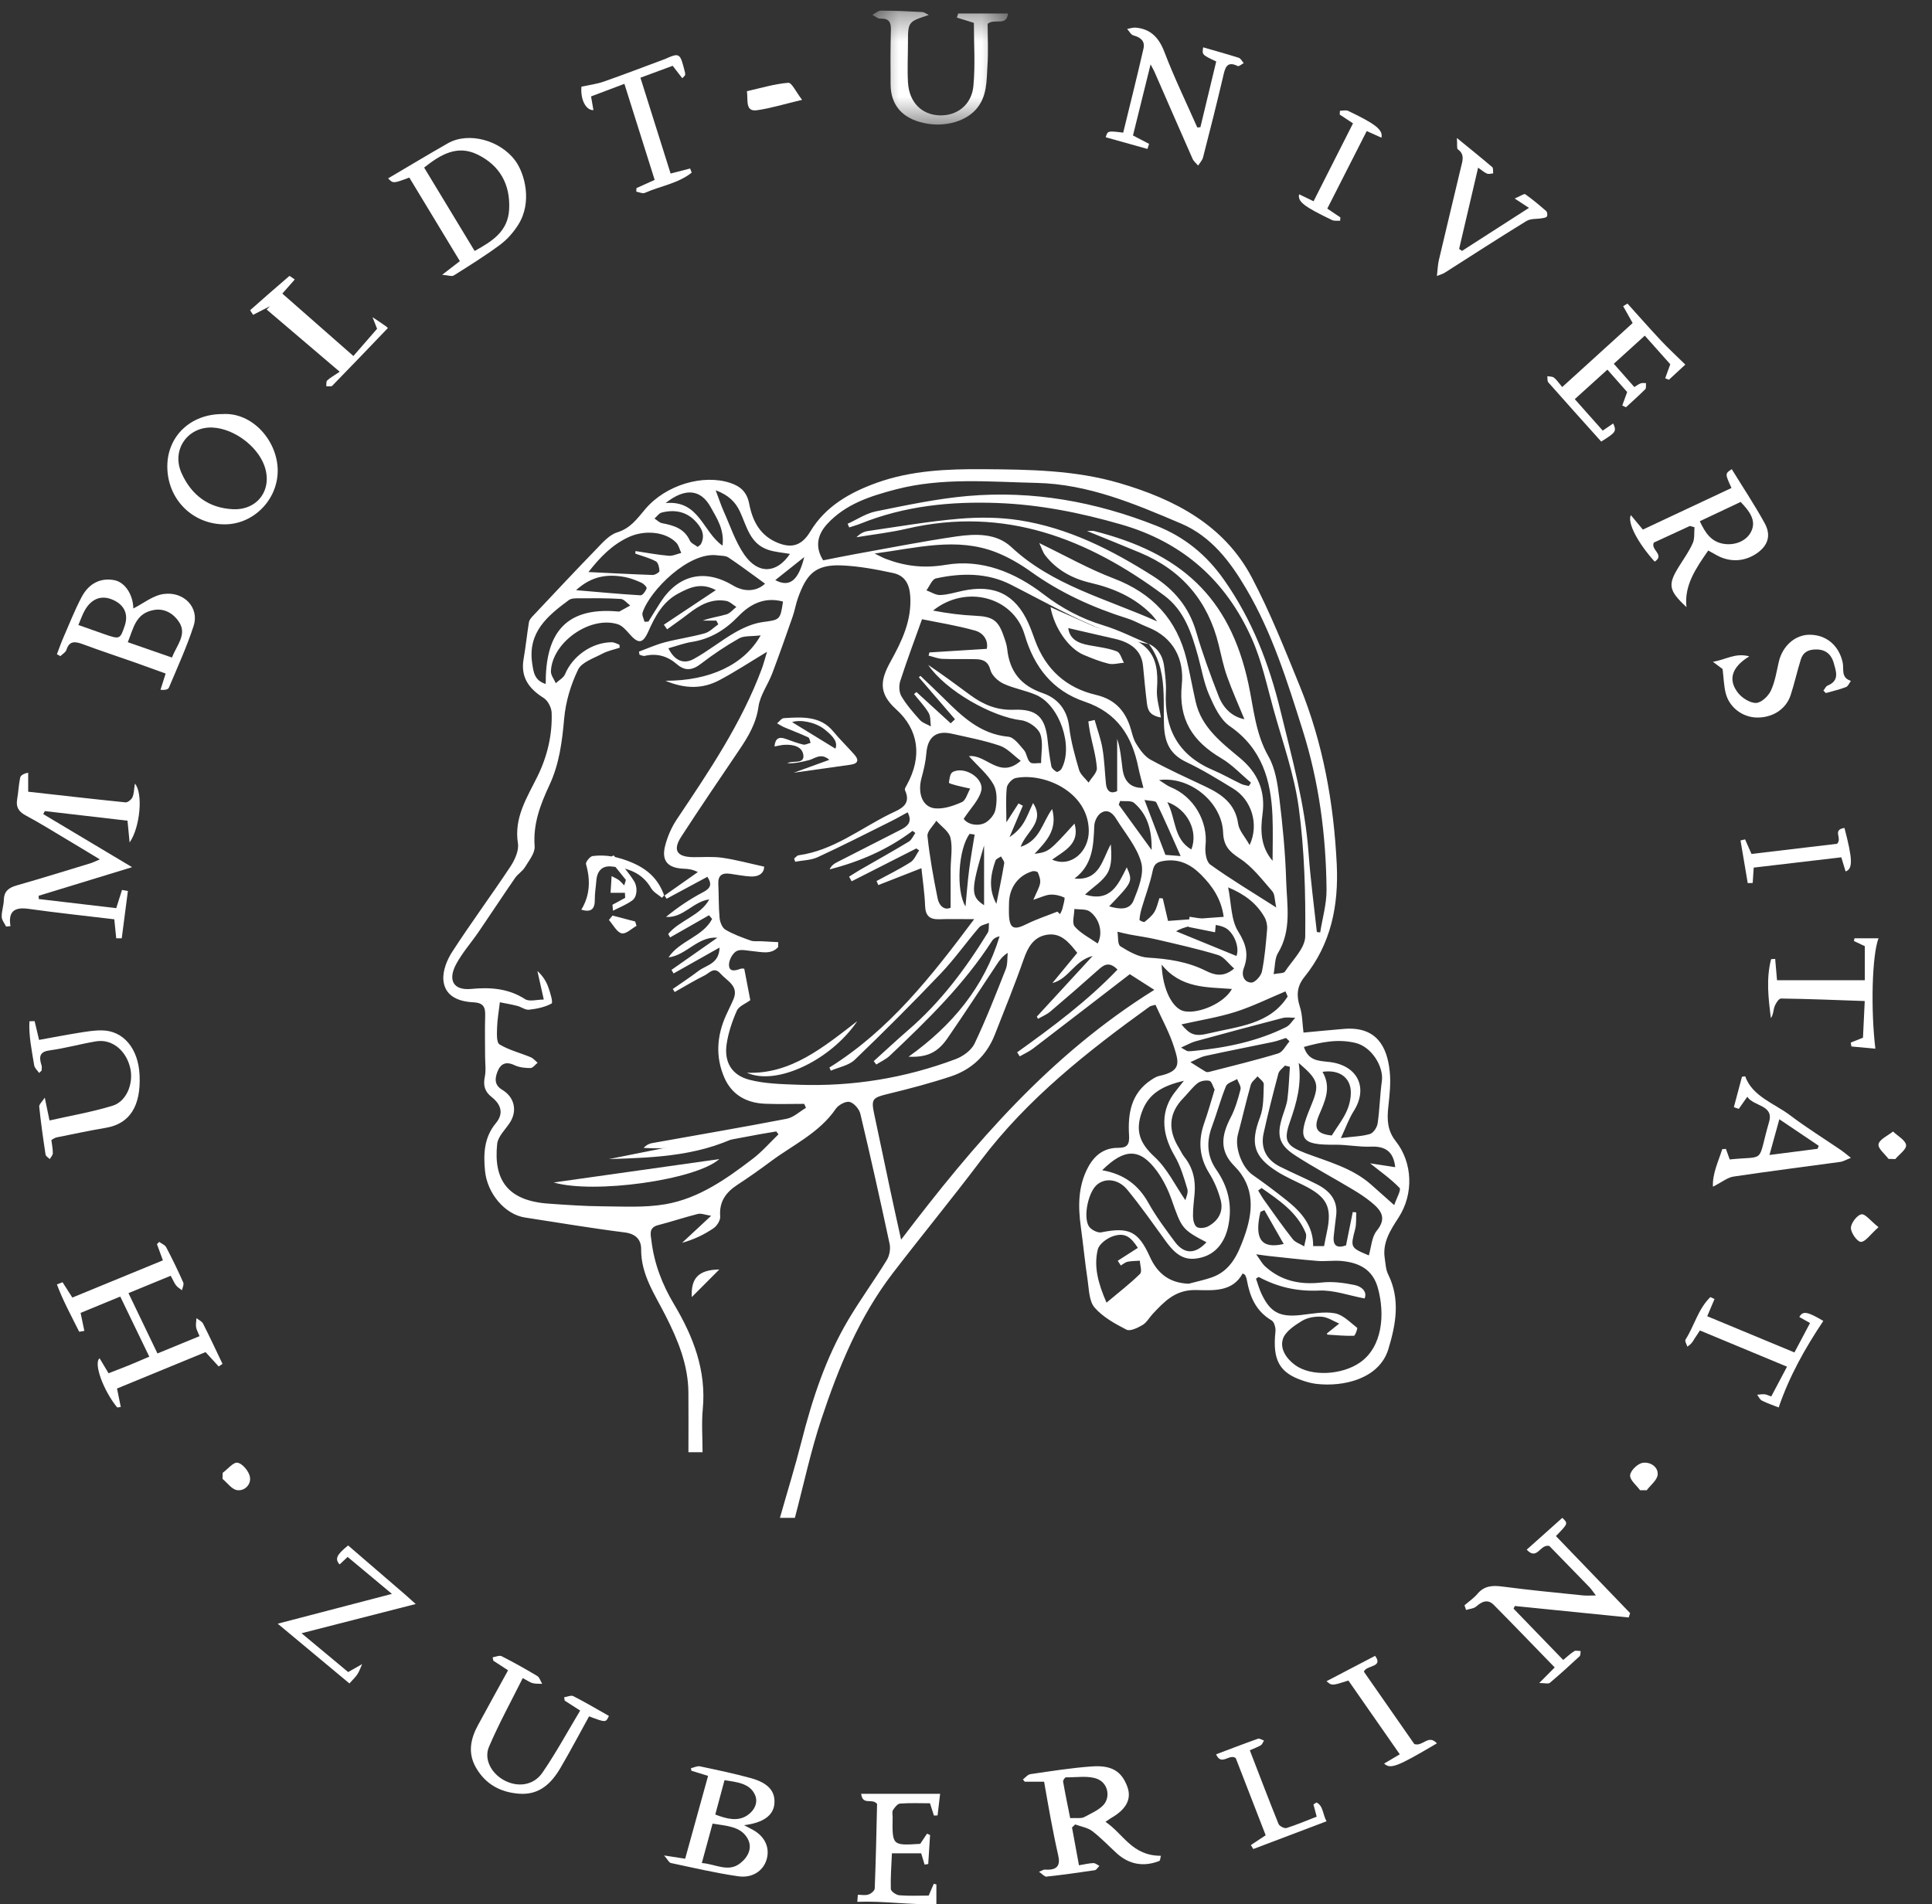 <?xml version="1.0" encoding="UTF-8"?>
<svg width="70px" height="69px" viewBox="0 0 70 69" version="1.1" xmlns="http://www.w3.org/2000/svg" xmlns:xlink="http://www.w3.org/1999/xlink">
    <rect x="0" y="0" width="70" height="69" fill="#333333" stroke="none"/>
    <title>Group 98</title>
    <defs>
        <polygon id="path-1" points="0.546 0.385 5.46 0.385 5.46 4.513 0.546 4.513"></polygon>
    </defs>
    <g id="2.-Amber-Acedemy" stroke="none" stroke-width="1" fill="none" fill-rule="evenodd">
        <g id="Blog-item" transform="translate(-1155, -2308)">
            <g id="Group-17" transform="translate(1000, 1940)">
                <g id="Group-98" transform="translate(155, 368)">
                    <path d="M49.672,42.919 C48.994,42.321 48.127,42.097 47.307,41.787 C46.618,41.525 46.49,41.351 46.733,40.661 C46.979,39.965 47.173,39.27 47.053,38.515 C47.781,39.143 47.827,39.293 47.484,40.111 C46.985,41.3 47.139,41.491 48.372,41.479 C48.805,41.475 49.24,41.567 49.672,41.549 C50.208,41.526 50.491,41.741 50.551,42.293 C50.21,42.241 49.906,42.193 49.641,42.153 C50.006,42.447 50.39,42.714 50.708,43.044 C50.776,43.115 50.6,43.413 50.515,43.668 C50.19,43.379 49.932,43.148 49.672,42.919 M49.884,44.594 C49.697,44.822 49.686,45.187 49.595,45.49 C48.922,45.209 48.926,45.201 49.101,44.534 C49.15,44.342 49.128,44.133 49.14,43.932 C49.098,43.927 49.056,43.922 49.013,43.918 C48.933,44.318 48.851,44.719 48.769,45.127 C48.452,45.238 48.289,45.147 48.323,44.803 C48.348,44.546 48.383,44.29 48.413,44.033 C48.476,43.482 48.169,43.144 47.713,42.912 C47.274,42.688 46.818,42.496 46.377,42.274 C45.885,42.029 45.665,41.604 45.783,41.067 C45.942,40.341 46.127,39.62 46.318,38.9 C46.347,38.791 46.473,38.707 46.555,38.612 C46.615,38.627 46.674,38.641 46.735,38.655 C46.707,39.045 46.695,39.438 46.646,39.825 C46.619,40.033 46.535,40.235 46.47,40.439 C46.247,41.14 46.329,41.48 46.931,41.869 C47.603,42.304 48.313,42.681 49.001,43.094 C49.239,43.236 49.474,43.388 49.686,43.563 C50.028,43.845 50.265,44.127 49.884,44.594 M49.272,49.373 C48.613,49.829 47.494,49.89 46.913,49.455 C46.587,49.211 46.37,48.859 46.483,48.515 C46.571,48.249 46.903,48.027 47.175,47.862 C47.371,47.742 47.651,47.695 47.887,47.712 C48.103,47.726 48.31,47.871 48.522,47.96 C48.382,48.071 48.243,48.184 48.077,48.317 C48.083,48.333 48.087,48.359 48.093,48.36 C48.413,48.381 48.735,48.411 49.055,48.403 C49.099,48.401 49.197,48.133 49.171,48.112 C48.915,47.914 48.657,47.64 48.363,47.587 C47.965,47.515 47.533,47.607 47.119,47.652 C46.365,47.733 46.021,47.555 45.702,46.872 C45.621,46.697 45.569,46.508 45.507,46.333 C45.564,46.299 45.599,46.266 45.612,46.274 C46.29,46.638 46.997,46.8 47.79,46.764 C48.322,46.74 48.863,46.941 49.442,47.05 C49.547,46.801 49.334,46.616 49.08,46.563 C48.691,46.483 48.278,46.428 47.889,46.472 C47.101,46.562 46.41,46.415 45.826,45.877 C45.729,45.787 45.666,45.661 45.514,45.45 C45.766,45.484 45.879,45.502 45.993,45.514 C46.573,45.574 47.154,45.644 47.737,45.69 C48.029,45.713 48.329,45.664 48.62,45.693 C49.249,45.755 49.737,46.002 49.922,46.667 C50.187,47.623 50.092,48.804 49.272,49.373 M46.511,45.076 C45.682,45.269 45.443,44.875 45.668,43.912 C45.716,43.891 45.763,43.869 45.811,43.848 C46.039,44.248 46.267,44.648 46.511,45.076 M45.809,43.497 C45.727,43.383 45.66,43.259 45.586,43.139 C45.627,43.108 45.668,43.078 45.709,43.048 C46.344,43.492 46.996,43.924 47.307,44.676 C47.362,44.809 47.276,44.999 47.254,45.162 C47.113,45.076 46.931,45.02 46.837,44.899 C46.478,44.444 46.146,43.968 45.809,43.497 M44.851,41.111 C45.011,40.513 45.149,39.908 45.317,39.312 C45.35,39.194 45.479,39.104 45.564,39.001 C45.643,39.096 45.793,39.194 45.789,39.287 C45.774,39.688 45.792,40.117 45.653,40.483 C45.296,41.424 45.412,41.912 46.28,42.456 C46.578,42.643 46.907,42.786 47.224,42.944 C48.092,43.375 48.273,43.74 48.072,44.659 C48.037,44.818 48.008,44.978 47.974,45.153 L47.578,45.153 C47.586,44.422 47.161,43.93 46.633,43.507 C46.227,43.183 45.811,42.87 45.385,42.573 C44.997,42.301 44.726,41.578 44.851,41.111 M45.072,44.842 C44.851,45.448 44.593,46.049 43.899,46.289 C43.63,46.382 43.346,46.441 43.069,46.516 C42.358,46.49 41.931,46.134 41.662,45.54 C41.241,44.608 40.901,44.454 39.897,44.655 C39.763,44.681 39.519,44.552 39.447,44.428 C39.247,44.081 39.424,43.255 39.707,42.965 C39.998,42.67 40.505,42.699 40.843,43.109 C41.34,43.711 41.786,44.354 42.245,44.985 C42.652,45.545 42.987,45.704 43.53,45.566 C44.065,45.43 44.388,44.992 44.504,44.417 C44.657,43.665 44.5,43.005 44.069,42.384 C43.73,41.894 43.706,41.373 43.912,40.82 C44.093,40.336 44.224,39.833 44.42,39.356 C44.468,39.238 44.685,39.184 44.824,39.101 C44.869,39.227 44.975,39.368 44.946,39.476 C44.856,39.824 44.754,40.178 44.588,40.496 C44.265,41.119 44.163,41.687 44.721,42.249 C45.487,43.017 45.406,43.926 45.072,44.842 M41.307,46.157 C40.953,46.508 40.553,46.813 40.091,47.202 C39.784,46.496 39.625,45.89 39.775,45.274 C39.825,45.073 40.121,44.856 40.348,44.787 C40.756,44.663 40.963,44.808 41.227,45.217 C40.986,45.371 40.743,45.528 40.498,45.684 C40.535,45.741 40.573,45.798 40.609,45.855 C40.691,45.808 40.768,45.738 40.856,45.72 C41,45.689 41.151,45.693 41.299,45.682 C41.306,45.844 41.386,46.078 41.307,46.157 M41.912,42.427 C42.143,42.742 42.323,43.11 42.453,43.479 C42.812,44.506 42.829,44.552 43.712,45.014 C43.309,45.451 42.908,45.456 42.566,44.996 C42.228,44.539 41.884,44.082 41.61,43.589 C41.249,42.944 40.732,42.543 39.934,42.404 C40.75,41.592 41.306,41.605 41.912,42.427 M41.371,40.296 C41.614,39.618 42.124,39.347 42.895,39.161 C42.748,39.349 42.673,39.444 42.598,39.537 C42.05,40.211 42.06,41.033 42.553,41.873 C42.771,42.244 42.897,42.671 43.02,43.085 C43.061,43.223 42.968,43.401 42.949,43.49 C42.588,42.967 42.295,42.346 41.823,41.911 C41.289,41.419 41.129,40.969 41.371,40.296 M42.088,34.953 C42.795,35.826 43.729,35.765 44.635,35.835 C44.36,36.346 43.443,36.741 42.914,36.643 C42.497,36.566 42.124,35.877 42.088,34.953 M41.592,34.7 C41.249,34.68 40.896,34.478 40.594,34.289 C40.488,34.221 40.519,33.944 40.488,33.761 C40.63,33.795 40.772,33.832 40.916,33.859 C41.246,33.922 41.58,33.965 41.907,34.042 C42.65,34.216 43.399,34.382 44.129,34.604 C44.345,34.669 44.504,34.911 44.715,35.094 C44.327,35.435 43.978,35.322 43.695,35.18 C43.028,34.846 42.329,34.744 41.592,34.7 M32.649,44.92 C32.504,44.262 32.386,43.736 32.274,43.209 C32.074,42.271 31.88,41.332 31.68,40.396 C31.555,39.819 31.603,39.777 32.183,39.636 C32.947,39.451 33.708,39.25 34.452,39.004 C35.209,38.752 35.75,38.238 36.042,37.496 C36.398,36.587 36.767,35.683 37.089,34.763 C37.24,34.329 37.443,33.959 37.916,33.874 C38.433,33.78 38.731,34.145 39.031,34.527 C38.726,34.896 38.428,35.258 38.13,35.621 C38.733,35.469 38.926,34.805 39.588,34.64 C38.871,35.419 38.218,36.129 37.566,36.838 C37.581,36.865 37.595,36.891 37.609,36.918 C37.76,36.829 37.929,36.761 38.06,36.65 C38.66,36.141 39.252,35.624 39.839,35.101 C40.043,34.92 40.23,34.87 40.489,35.133 C39.396,36.274 38.135,37.213 36.853,38.131 C36.884,38.18 36.916,38.228 36.947,38.277 C37.112,38.183 37.288,38.104 37.437,37.99 C38.599,37.102 39.757,36.207 40.935,35.3 C41.218,35.481 41.459,35.636 41.823,35.868 C38.068,38.205 35.304,41.42 32.649,44.92 M28.894,39.305 C28.311,39.283 27.713,39.271 27.156,39.127 C26.509,38.96 26.232,38.483 26.327,37.835 C26.389,37.42 26.527,37.007 26.698,36.621 C26.772,36.457 27.017,36.368 27.185,36.242 C27.12,35.905 27.05,35.54 26.966,35.103 C26.972,35.103 26.889,35.083 26.823,35.107 C26.629,35.177 26.411,35.227 26.413,34.954 C26.414,34.784 26.541,34.545 26.684,34.465 C26.832,34.384 27.071,34.448 27.268,34.465 C27.595,34.493 27.934,34.599 28.193,34.32 C28.196,34.26 28.196,34.2 28.198,34.14 C27.995,34.129 27.792,34.118 27.59,34.106 C27.458,34.099 27.315,34.123 27.197,34.081 C26.884,33.969 26.566,33.855 26.284,33.687 C26.166,33.618 26.086,33.412 26.072,33.262 C26.034,32.851 26.046,32.438 26.026,32.027 C26.012,31.714 26.169,31.62 26.457,31.662 C26.702,31.696 26.947,31.746 27.193,31.76 C27.508,31.776 27.688,31.626 27.686,31.403 C27.159,31.288 26.672,31.154 26.176,31.082 C25.826,31.031 25.464,31.063 25.108,31.059 C24.521,31.051 24.366,30.804 24.686,30.313 C25.37,29.258 26.078,28.219 26.782,27.177 C27.108,26.694 27.397,26.215 27.481,25.608 C27.539,25.193 27.823,24.812 27.978,24.405 C28.236,23.723 28.478,23.035 28.718,22.346 C28.799,22.116 28.836,21.872 28.92,21.644 C29.217,20.84 29.51,20.445 30.502,20.488 C31.122,20.515 31.742,20.631 32.351,20.762 C32.773,20.851 32.95,21.144 32.98,21.602 C33.037,22.484 32.676,23.231 32.276,23.955 C31.91,24.614 31.801,25.1 32.465,25.698 C33.293,26.444 33.413,27.419 32.865,28.425 C32.83,28.49 32.766,28.583 32.789,28.631 C33.043,29.183 32.591,29.324 32.251,29.491 C31.164,30.027 30.195,30.816 28.937,30.991 C28.878,30.999 28.827,31.069 28.773,31.111 C28.785,31.149 28.799,31.187 28.811,31.225 C29.085,31.173 29.383,31.173 29.627,31.06 C30.522,30.647 31.401,30.198 32.283,29.759 C32.486,29.658 32.681,29.544 32.886,29.434 C33.064,29.779 32.891,29.934 32.653,30.056 C31.871,30.457 31.088,30.852 30.307,31.253 C30.208,31.304 30.118,31.372 30.06,31.503 C31.148,31.222 32.163,30.787 33.063,30.107 C33.097,30.132 33.13,30.157 33.164,30.183 C33.087,30.29 33.032,30.433 32.928,30.496 C32.347,30.847 31.755,31.177 31.167,31.516 C31.03,31.596 30.898,31.683 30.764,31.766 C30.795,31.821 30.826,31.878 30.857,31.934 C31.637,31.537 32.418,31.141 33.2,30.744 C33.233,30.767 33.267,30.79 33.302,30.814 C33.2,30.959 33.13,31.154 32.991,31.242 C32.596,31.493 32.172,31.7 31.759,31.924 C31.78,31.974 31.801,32.023 31.823,32.071 C32.331,31.872 32.838,31.673 33.385,31.459 C33.434,31.936 33.502,32.378 33.518,32.823 C33.531,33.173 33.673,33.32 34.026,33.309 C34.398,33.296 34.769,33.306 35.296,33.306 C33.741,35.389 32.216,37.329 30.051,38.682 C30.069,38.721 30.086,38.758 30.103,38.796 C30.396,38.669 30.754,38.608 30.968,38.403 C32.032,37.382 33.074,36.337 34.09,35.271 C34.586,34.748 35.005,34.153 35.474,33.606 C35.551,33.516 35.71,33.496 35.833,33.442 C35.819,33.563 35.843,33.707 35.785,33.802 C34.987,35.1 34.081,36.313 32.913,37.32 C32.486,37.688 32.076,38.073 31.657,38.451 C31.688,38.492 31.719,38.532 31.75,38.573 C31.915,38.466 32.103,38.383 32.243,38.25 C33.598,36.968 34.932,35.667 35.945,34.091 C35.997,34.009 36.091,33.953 36.217,33.926 C35.661,35.765 34.497,37.166 32.919,38.29 C33.571,38.319 33.961,38.154 34.328,37.623 C34.937,36.742 35.519,35.843 36.113,34.951 C36.212,34.803 36.311,34.654 36.512,34.528 C36.491,34.725 36.512,34.939 36.441,35.117 C36.084,36.023 35.729,36.933 35.311,37.813 C35.196,38.055 34.897,38.275 34.631,38.375 C32.787,39.069 30.869,39.38 28.894,39.305 M28.504,40.539 C26.884,40.852 25.255,41.128 23.63,41.42 C23.519,41.44 23.415,41.489 23.321,41.595 C24.961,41.695 26.532,41.247 28.126,40.998 C28.152,41.033 28.178,41.067 28.205,41.103 C27.9,41.397 27.62,41.722 27.285,41.98 C26.324,42.715 25.324,43.427 24.101,43.637 C23.357,43.764 22.579,43.717 21.818,43.711 C21.17,43.706 20.523,43.66 19.876,43.614 C18.386,43.512 17.876,42.746 18.014,41.447 C18.044,41.179 18.307,40.933 18.471,40.683 C18.75,40.258 18.647,39.759 18.196,39.489 C17.909,39.317 17.928,39.084 18.022,38.838 C18.133,38.549 18.322,38.446 18.642,38.598 C18.813,38.679 19.027,38.701 19.22,38.701 C19.306,38.699 19.392,38.578 19.478,38.51 C19.395,38.44 19.323,38.347 19.226,38.308 C18.85,38.151 18.442,38.052 18.099,37.845 C17.984,37.775 18.004,37.446 18.01,37.236 C18.017,36.956 18.069,36.676 18.111,36.318 C18.281,36.351 18.511,36.391 18.737,36.447 C18.885,36.483 19.031,36.603 19.168,36.587 C19.449,36.555 19.744,36.496 19.985,36.362 C20.044,36.329 19.935,35.957 19.86,35.756 C19.783,35.544 19.656,35.352 19.471,35.184 C19.541,35.495 19.61,35.805 19.702,36.219 C19.458,36.219 19.178,36.304 19.024,36.204 C18.415,35.81 17.753,35.769 17.075,35.834 C16.409,35.897 16.227,35.498 16.525,34.941 C16.747,34.525 17.071,34.162 17.34,33.768 C17.784,33.119 18.214,32.462 18.66,31.816 C18.76,31.67 18.933,31.569 19.024,31.418 C19.168,31.18 19.39,30.907 19.371,30.665 C19.308,29.858 19.578,29.154 19.906,28.45 C20.264,27.686 20.367,26.873 20.441,26.039 C20.494,25.434 20.679,24.813 20.945,24.265 C21.076,23.993 21.513,23.853 21.829,23.684 C22.02,23.582 22.244,23.539 22.453,23.47 C22.449,23.434 22.446,23.395 22.442,23.36 C22.35,23.329 22.259,23.272 22.167,23.272 C21.444,23.275 20.743,23.774 20.472,24.431 C20.417,24.562 20.252,24.648 20.137,24.756 C20.075,24.611 19.954,24.464 19.961,24.321 C20.004,23.277 21.376,22.309 22.377,22.617 C22.536,22.666 22.676,22.821 22.792,22.955 C23.12,23.335 23.285,23.34 23.488,22.886 C23.736,22.329 24.014,21.804 24.576,21.506 C24.975,21.294 25.394,21.09 25.936,21.383 C25.269,21.828 24.661,22.232 24.053,22.636 C24.092,22.693 24.131,22.749 24.171,22.804 C24.43,22.616 24.694,22.433 24.948,22.236 C25.348,21.927 25.775,21.682 26.307,21.773 C26.441,21.796 26.556,21.917 26.68,21.992 C26.561,22.085 26.457,22.221 26.323,22.261 C26.044,22.345 25.75,22.378 25.462,22.488 L25.954,22.488 C25.978,22.533 26.001,22.579 26.025,22.623 C25.861,22.735 25.713,22.899 25.531,22.949 C25.057,23.082 24.562,23.149 24.084,23.275 C23.766,23.358 23.461,23.497 23.151,23.611 C23.157,23.649 23.163,23.688 23.17,23.725 C23.233,23.74 23.303,23.779 23.36,23.766 C23.805,23.661 24.189,23.777 24.524,24.067 C24.819,24.322 25.082,24.294 25.393,24.055 C25.83,23.718 26.294,23.406 26.775,23.134 C26.962,23.028 27.231,23.065 27.56,23.023 C26.96,24.093 25.707,24.671 24.111,24.668 C24.839,24.972 25.464,24.963 26.059,24.649 C26.614,24.357 27.139,24.01 27.791,23.618 C27.705,23.9 27.663,24.067 27.603,24.229 C26.868,26.205 25.694,27.941 24.527,29.682 C24.334,29.969 24.189,30.302 24.102,30.635 C23.955,31.195 24.192,31.458 24.785,31.479 C24.936,31.485 25.086,31.499 25.284,31.6 C24.882,31.883 24.481,32.166 24.078,32.449 C24.103,32.488 24.128,32.528 24.153,32.566 C24.642,32.303 25.131,32.04 25.63,31.771 C25.813,32.055 25.738,32.191 25.47,32.331 C24.998,32.579 24.552,32.879 24.131,33.225 C24.76,33.268 25.103,32.67 25.698,32.59 C25.373,33.187 24.623,33.34 24.21,33.845 C24.234,33.885 24.257,33.926 24.281,33.967 C24.751,33.7 25.22,33.433 25.69,33.164 C25.728,33.21 25.764,33.254 25.801,33.299 C25.463,33.947 24.62,34.086 24.222,34.692 C24.879,34.609 25.277,33.927 25.994,33.977 C25.439,34.366 24.885,34.754 24.329,35.144 C24.354,35.187 24.379,35.231 24.405,35.274 C24.938,34.974 25.47,34.674 26.071,34.335 C26.057,34.93 25.587,34.968 25.31,35.18 C25.008,35.411 24.688,35.619 24.376,35.836 L24.446,35.946 C24.808,35.742 25.165,35.525 25.538,35.34 C25.704,35.257 25.871,35.016 26.101,35.275 C26.343,35.55 26.78,35.722 26.574,36.21 C26.491,36.406 26.392,36.597 26.304,36.792 C25.971,37.535 25.918,38.294 26.243,39.045 C26.511,39.664 27.035,39.964 27.707,39.994 C28.183,40.015 28.66,39.999 29.137,39.999 C29.159,40.047 29.18,40.095 29.202,40.143 C28.97,40.279 28.754,40.49 28.504,40.539 M19.282,24.036 C19.116,22.909 19.837,22.316 20.61,21.744 C20.705,21.673 20.872,21.68 21.005,21.679 C21.501,21.677 21.998,21.671 22.492,21.703 C22.61,21.71 22.72,21.857 22.834,21.941 C22.704,22.013 22.574,22.086 22.442,22.158 C22.43,22.165 22.411,22.159 22.396,22.158 C20.36,21.972 19.762,23.1 19.772,24.784 C19.373,24.655 19.333,24.386 19.282,24.036 M22.633,20.908 C22.842,20.945 23.047,21.029 23.242,21.116 C23.324,21.153 23.443,21.274 23.428,21.32 C23.395,21.42 23.282,21.575 23.21,21.571 C22.472,21.528 21.734,21.458 20.872,21.385 C21.453,20.857 22.026,20.798 22.633,20.908 M22.779,19.461 C23.357,19.194 24.112,19.264 24.498,19.66 C24.591,19.755 24.623,19.909 24.683,20.036 C24.529,20.073 24.371,20.153 24.223,20.138 C23.821,20.104 23.425,20.028 23.026,19.968 C23.023,20 23.02,20.03 23.017,20.06 C23.268,20.15 23.531,20.215 23.763,20.34 C23.849,20.387 23.89,20.57 23.893,20.692 C23.893,20.739 23.732,20.837 23.647,20.834 C22.897,20.809 22.148,20.768 21.321,20.728 C21.737,20.197 22.17,19.743 22.779,19.461 M23.971,18.574 C24.418,18.457 24.847,18.53 25.171,18.86 C25.394,19.088 25.578,19.37 25.393,19.719 C25.38,19.744 25.348,19.759 25.278,19.817 C25.187,19.746 25.039,19.688 24.993,19.586 C24.794,19.151 24.412,19.038 23.989,18.958 C23.89,18.94 23.805,18.847 23.714,18.79 C23.799,18.715 23.873,18.6 23.971,18.574 M25.749,18.375 C25.974,18.781 26.252,19.192 26.178,19.772 C25.451,19.259 25.335,18.118 24.116,18.229 C24.825,17.665 25.39,17.727 25.749,18.375 M26.812,18.543 C27.057,19.071 27.17,19.698 27.827,19.921 C28.078,20.007 28.355,20.023 28.621,20.071 C28.144,20.782 27.469,20.823 26.966,20.096 C26.642,19.627 26.46,19.061 26.224,18.535 C26.13,18.326 26.06,18.108 25.93,17.765 C26.405,17.941 26.651,18.197 26.812,18.543 M26.758,22.326 C27.182,21.885 27.709,21.618 28.369,21.798 C28.274,22.473 28.246,22.458 27.64,22.54 C27.294,22.587 26.944,22.74 26.637,22.915 C26.121,23.211 25.653,23.595 25.132,23.88 C24.78,24.072 24.448,23.956 24.217,23.49 C24.533,23.402 24.79,23.304 25.057,23.262 C25.746,23.154 26.282,22.82 26.758,22.326 M27.72,21.15 C27.706,21.161 27.692,21.173 27.679,21.184 C27.666,21.196 27.653,21.207 27.638,21.216 C27.625,21.227 27.611,21.236 27.598,21.244 C27.583,21.254 27.567,21.263 27.553,21.273 C27.529,21.285 27.505,21.299 27.48,21.309 C27.462,21.317 27.445,21.324 27.428,21.331 C27.407,21.337 27.387,21.344 27.367,21.351 C27.343,21.357 27.32,21.362 27.297,21.367 C27.269,21.373 27.242,21.377 27.213,21.379 C27.202,21.381 27.19,21.381 27.177,21.381 C27.169,21.383 27.16,21.383 27.152,21.383 C27.11,21.384 27.066,21.383 27.022,21.377 C27.009,21.376 26.996,21.374 26.984,21.373 C26.938,21.366 26.892,21.356 26.844,21.341 C26.821,21.335 26.797,21.327 26.773,21.317 C26.755,21.311 26.737,21.305 26.719,21.296 C26.707,21.292 26.695,21.286 26.683,21.281 C26.666,21.273 26.648,21.263 26.63,21.254 C26.607,21.242 26.582,21.229 26.559,21.214 C25.531,20.6 24.575,20.822 23.928,21.828 C23.779,22.058 23.638,22.292 23.494,22.523 C23.446,22.526 23.4,22.528 23.352,22.53 C23.326,22.418 23.251,22.29 23.282,22.195 C23.547,21.39 24.964,19.98 25.99,20.123 C26.126,20.141 26.289,20.131 26.393,20.201 C26.563,20.315 26.729,20.431 26.895,20.55 C27.005,20.629 27.115,20.709 27.225,20.789 C27.336,20.869 27.445,20.949 27.555,21.029 C27.61,21.07 27.664,21.11 27.72,21.15 M29.139,20.185 C28.932,21.026 28.614,21.301 28.09,21.02 C28.452,20.731 28.748,20.497 29.139,20.185 M46.575,35.923 C46.602,35.984 46.628,36.046 46.655,36.107 C45.999,37.136 44.839,37.192 43.79,37.447 C43.289,37.57 43.109,37.487 42.806,37.119 C43.481,36.967 44.138,36.864 44.763,36.666 C45.384,36.468 45.973,36.174 46.575,35.923 M44.493,33.686 C44.771,33.928 44.903,34.383 44.799,34.64 C44.077,34.344 43.355,34.049 42.611,33.744 C43.161,33.428 44.172,33.408 44.493,33.686 M41.366,32.908 C41.497,32.459 41.669,32.018 41.762,31.562 C41.812,31.316 41.912,31.24 42.14,31.2 C42.704,31.099 43.136,31.315 43.514,31.693 C43.933,32.112 44.251,32.584 44.336,33.222 C43.662,33.271 43.008,33.319 42.32,33.37 C42.25,33.069 42.19,32.813 42.13,32.556 C42.09,32.552 42.049,32.548 42.009,32.543 C41.95,32.712 41.917,32.896 41.825,33.046 C41.74,33.187 41.601,33.3 41.469,33.406 C41.442,33.427 41.283,33.353 41.285,33.331 C41.296,33.189 41.325,33.046 41.366,32.908 M38.927,32.936 C39.117,32.963 39.354,32.931 39.489,33.032 C39.85,33.299 39.97,33.817 39.771,34.188 C39.482,33.985 39.156,33.824 38.938,33.572 C38.831,33.446 38.924,33.153 38.927,32.936 M35.333,22.851 C35.64,22.937 35.817,23.22 35.752,23.511 C35.039,23.556 34.357,23.598 33.675,23.641 C33.665,23.679 33.654,23.717 33.644,23.756 C33.811,23.797 33.975,23.866 34.143,23.874 C34.546,23.892 34.951,23.876 35.354,23.886 C35.619,23.892 35.801,23.964 35.885,24.279 C35.936,24.474 36.159,24.68 36.357,24.773 C36.731,24.948 37.155,25.015 37.536,25.179 C38.397,25.547 38.907,27.067 38.454,27.868 C38.424,27.921 38.31,27.984 38.28,27.967 C38.202,27.922 38.106,27.842 38.092,27.764 C38.031,27.451 37.99,27.133 37.957,26.816 C37.87,25.99 37.571,25.686 36.739,25.718 C36.122,25.743 35.623,25.532 35.153,25.185 C34.651,24.813 34.148,24.443 33.63,24.093 C34.263,25.03 35.953,25.979 37.002,26.099 C37.257,26.128 37.604,26.367 37.688,26.59 C37.807,26.903 37.72,27.293 37.721,27.65 C37.584,27.644 37.395,27.691 37.322,27.621 C37.207,27.514 37.204,27.301 37.099,27.179 C36.935,26.991 36.739,26.715 36.535,26.696 C35.499,26.598 34.839,25.941 34.171,25.279 C33.901,25.012 33.624,24.754 33.351,24.491 C33.331,24.508 33.31,24.523 33.291,24.54 C33.728,25.048 34.163,25.555 34.601,26.063 C34.549,26.111 34.497,26.161 34.446,26.21 L33.205,25.076 C33.176,25.1 33.147,25.125 33.117,25.149 C33.296,25.375 33.5,25.585 33.645,25.83 C33.724,25.963 33.703,26.154 33.727,26.32 C33.592,26.245 33.428,26.197 33.331,26.09 C33.087,25.819 32.844,25.539 32.659,25.228 C32.574,25.082 32.564,24.842 32.618,24.676 C32.857,23.935 33.132,23.206 33.406,22.438 C34.003,22.56 34.68,22.666 35.333,22.851 M45.276,30.621 C45.103,30.313 44.893,30.093 44.86,29.85 C44.761,29.131 44.276,28.786 43.683,28.505 C43.013,28.188 42.334,27.882 41.685,27.526 C41.467,27.406 41.298,27.163 41.162,26.943 C41.045,26.751 41.009,26.513 40.934,26.297 C40.729,25.709 40.358,25.332 39.708,25.179 C38.622,24.925 37.887,24.247 37.504,23.209 C37.426,22.994 37.349,22.777 37.255,22.57 C36.787,21.536 36.026,21.165 34.887,21.406 C34.614,21.464 34.343,21.552 34.068,21.561 C33.903,21.568 33.735,21.453 33.566,21.391 C33.68,21.242 33.77,20.989 33.91,20.959 C34.835,20.758 35.768,20.748 36.63,21.187 C38.116,21.944 39.559,22.787 41.184,23.244 C41.329,23.284 41.48,23.307 41.628,23.339 C41.628,23.338 41.628,23.338 41.627,23.337 L41.628,23.337 C41.629,23.338 41.631,23.338 41.632,23.338 C41.633,23.339 41.633,23.339 41.634,23.339 L41.635,23.34 C41.633,23.34 41.631,23.339 41.629,23.339 C41.675,23.4 41.716,23.462 41.754,23.525 C41.78,23.566 41.804,23.609 41.826,23.652 C41.849,23.694 41.869,23.737 41.889,23.781 C41.898,23.802 41.907,23.823 41.917,23.845 C41.942,23.905 41.964,23.964 41.984,24.023 C42.033,24.173 42.07,24.325 42.097,24.48 C42.197,25.066 42.153,25.678 42.174,26.272 C42.197,26.903 42.389,27.335 42.991,27.618 C43.577,27.896 44.132,28.239 44.684,28.577 C45.339,28.978 45.631,29.859 45.276,30.621 M42.294,29.063 C43.036,29.327 43.419,30.124 43.165,30.781 C42.512,30.397 42.615,29.683 42.294,29.063 M41.467,28.986 C41.67,29.026 41.865,29.013 41.896,29.078 C42.19,29.682 42.456,30.3 42.777,31.02 C42.471,30.996 42.349,30.986 42.225,30.976 C41.984,30.343 41.743,29.712 41.467,28.986 M40.585,29.023 C40.758,29.043 40.985,29.001 41.091,29.094 C41.57,29.508 41.737,30.061 41.726,30.8 C41.276,30.179 40.906,29.669 40.535,29.159 C40.552,29.113 40.569,29.068 40.585,29.023 M39.495,26.548 C39.581,26.974 39.711,27.399 39.742,27.828 C39.753,27.997 39.549,28.18 39.442,28.358 C39.323,28.204 39.145,28.066 39.095,27.893 C38.946,27.384 38.8,26.865 38.739,26.34 C38.666,25.717 38.325,25.302 37.775,25.114 C36.975,24.839 36.578,24.319 36.493,23.517 C36.475,23.352 36.416,23.191 36.36,23.033 C36.162,22.466 35.957,22.341 35.333,22.312 C34.821,22.288 34.311,22.222 33.806,22.124 C34.999,21.166 36.722,21.629 37.125,23.002 C37.469,24.176 38.142,25.034 39.303,25.426 C40.496,25.831 41.017,26.686 41.244,27.812 C41.292,28.049 41.362,28.283 41.429,28.549 C40.984,28.563 40.733,28.332 40.671,27.862 C40.624,27.496 40.595,27.127 40.477,26.773 L40.477,28.666 C40.278,28.763 40.103,28.711 40.07,28.393 C40.027,27.971 40.016,27.543 39.945,27.126 C39.885,26.774 39.757,26.434 39.661,26.088 C39.584,26.105 39.509,26.124 39.432,26.141 C39.452,26.277 39.468,26.414 39.495,26.548 M43.85,31.328 C43.699,31.218 43.653,30.868 43.678,30.642 C43.772,29.762 43.254,28.863 42.413,28.522 C42.291,28.473 42.185,28.384 41.995,28.266 C43.121,28.115 44.273,29.076 44.315,30.163 C44.333,30.641 44.527,30.851 44.916,31.105 C45.375,31.404 45.728,31.872 46.095,32.292 C46.194,32.404 46.18,32.61 46.241,32.883 C45.364,32.322 44.583,31.856 43.85,31.328 M44.86,33.749 C44.598,33.33 44.617,32.739 44.498,32.154 C45.079,32.395 45.528,32.726 45.817,33.237 C45.887,33.362 45.922,33.528 45.91,33.67 C45.867,34.184 45.824,34.702 45.722,35.205 C45.689,35.365 45.469,35.607 45.341,35.604 C45.061,35.595 44.974,35.323 45.062,35.09 C45.251,34.592 45.152,34.215 44.86,33.749 M44.245,27.473 C44.642,27.707 44.968,28.061 45.326,28.361 C45.299,28.401 45.274,28.44 45.246,28.481 C45.154,28.458 45.055,28.446 44.971,28.406 C44.622,28.24 44.286,28.046 43.932,27.896 C42.67,27.354 42.179,26.382 42.243,25.075 C42.258,24.788 42.22,24.497 42.188,24.21 C42.183,24.162 42.176,24.115 42.167,24.07 C42.158,24.025 42.148,23.979 42.134,23.936 C42.128,23.914 42.121,23.893 42.114,23.872 C42.106,23.851 42.099,23.83 42.09,23.809 C42.075,23.775 42.059,23.741 42.039,23.708 C42.032,23.694 42.024,23.681 42.015,23.669 C42.007,23.656 41.999,23.644 41.99,23.632 C41.983,23.619 41.974,23.607 41.963,23.595 C41.954,23.583 41.945,23.572 41.935,23.561 C41.924,23.548 41.914,23.538 41.904,23.526 C41.881,23.502 41.857,23.481 41.832,23.46 C41.82,23.451 41.81,23.441 41.798,23.434 C41.785,23.423 41.772,23.414 41.758,23.405 L41.727,23.386 C41.695,23.365 41.66,23.346 41.624,23.33 L41.623,23.329 C41.622,23.329 41.621,23.328 41.621,23.328 C41.623,23.331 41.624,23.334 41.626,23.337 C41.076,23.106 40.542,22.831 39.973,22.659 C39.174,22.416 38.466,22.037 37.812,21.535 C36.771,20.736 35.572,20.247 34.269,20.466 C33.47,20.601 32.787,20.516 32.078,20.245 C31.986,20.21 31.9,20.16 31.69,20.058 C33.243,19.849 34.661,19.459 36.078,20.008 C36.534,20.185 36.969,20.441 37.366,20.725 C38.431,21.488 39.605,22.018 40.853,22.412 C41.101,22.49 41.331,22.626 41.575,22.722 C42.544,23.1 42.91,23.916 42.819,24.81 C42.691,26.068 43.208,26.859 44.245,27.473 M34.442,32.891 C34.22,32.996 34.026,32.826 33.971,32.549 C33.82,31.803 33.684,31.052 33.604,30.297 C33.585,30.124 33.812,29.926 33.925,29.74 C34.104,29.945 34.384,30.126 34.437,30.359 C34.521,30.719 34.446,31.112 34.443,31.493 C34.44,31.938 34.442,32.383 34.442,32.891 M35.112,31.528 C35.057,31.958 35.026,32.389 34.982,32.845 C34.626,32.267 34.725,30.754 35.132,30.215 C35.192,30.224 35.253,30.233 35.313,30.241 C35.244,30.67 35.167,31.098 35.112,31.528 M35.655,30.635 L35.655,32.801 C35.167,32.477 35.167,32.272 35.655,30.635 M36.384,31.286 C36.302,31.776 36.198,32.262 36.101,32.75 C35.81,32.226 35.884,31.7 36.07,31.182 C36.093,31.117 36.2,31.082 36.268,31.033 C36.31,31.118 36.398,31.21 36.384,31.286 M35.106,27.4 C35.444,27.776 35.796,28.064 35.999,28.43 C36.137,28.679 36.125,29.05 36.066,29.344 C36.027,29.538 35.816,29.778 35.627,29.845 C35.33,29.948 35.024,29.839 34.917,29.669 C35.169,29.283 35.466,28.995 35.552,28.656 C35.667,28.2 34.939,27.744 34.514,27.977 C34.421,28.029 34.4,28.227 34.381,28.362 C34.378,28.383 34.559,28.438 34.659,28.462 C34.821,28.506 34.987,28.537 35.152,28.575 C35.054,28.743 34.996,28.998 34.851,29.064 C34.552,29.2 34.198,29.319 33.882,29.291 C33.421,29.249 33.239,28.741 33.388,28.192 C33.47,27.895 33.54,27.589 33.565,27.283 C33.61,26.716 33.916,26.459 34.476,26.584 C35.061,26.715 35.655,26.828 36.221,27.019 C36.496,27.112 36.713,27.366 36.984,27.567 C36.212,28.251 35.738,27.324 35.106,27.4 M38.121,31.149 C38.568,30.824 39.141,30.577 38.932,29.843 C38.004,30.865 38.004,30.865 37.483,30.94 C37.91,30.485 38.326,30.069 38.121,29.315 C37.754,29.82 37.687,30.451 36.98,30.686 C37.173,30.129 37.878,29.784 37.43,29.099 C37.3,29.373 37.209,29.624 37.069,29.845 C36.944,30.043 36.766,30.209 36.576,30.334 C36.737,29.955 36.898,29.575 37.059,29.196 C37.007,29.168 36.954,29.14 36.903,29.113 C36.761,29.332 36.621,29.551 36.463,29.797 C36.463,29.338 36.436,28.937 36.478,28.542 C36.493,28.412 36.67,28.218 36.801,28.192 C37.822,27.988 39.431,28.683 39.449,30.096 C39.459,30.854 38.804,31.454 38.121,31.149 M38.05,32.418 C38.221,32.408 38.41,32.449 38.562,32.523 C38.598,32.541 38.528,32.783 38.495,32.92 C38.478,32.991 38.438,33.056 38.408,33.124 C38.375,33.093 38.343,33.063 38.309,33.033 C37.935,33.182 37.549,33.308 37.192,33.486 C36.731,33.717 36.578,33.649 36.556,33.139 C36.551,33.002 36.556,32.865 36.558,32.728 C36.566,32.168 36.887,31.724 37.405,31.571 C37.465,31.553 37.59,31.579 37.605,31.616 C37.655,31.737 37.706,31.88 37.685,32.002 C37.654,32.171 37.557,32.328 37.44,32.605 C37.718,32.515 37.882,32.429 38.05,32.418 M40.825,31.427 C40.516,32.05 40.24,32.703 39.312,32.415 C39.62,32.131 39.961,31.927 40.13,31.629 C40.292,31.345 40.273,30.963 40.247,30.594 C39.927,31.162 39.85,31.918 38.931,31.835 C39.592,31.34 39.619,30.644 39.647,29.935 C39.652,29.776 39.742,29.569 39.866,29.475 C40.1,29.297 40.302,29.442 40.435,29.659 C40.758,30.185 41.194,30.684 41.349,31.256 C41.46,31.663 41.247,32.193 41.072,32.628 C40.923,32.996 40.548,32.946 40.186,32.842 C41.044,31.948 41.047,31.943 40.825,31.427 M46.6,37.216 C45.552,37.737 44.423,37.966 43.264,38.079 C43.188,38.087 43.111,38.095 43.035,38.089 C42.996,38.087 42.959,38.05 42.792,37.959 C43.028,37.855 43.166,37.773 43.315,37.732 C44.365,37.444 45.416,37.161 46.471,36.888 C46.613,36.851 46.775,36.881 46.929,36.879 C46.82,36.994 46.733,37.151 46.6,37.216 M43.822,38.837 C43.779,38.848 43.72,38.854 43.685,38.834 C43.498,38.723 43.316,38.604 43.131,38.487 C43.311,38.411 43.485,38.304 43.672,38.262 C44.483,38.084 45.299,37.927 46.112,37.757 C46.276,37.723 46.433,37.66 46.594,37.611 C46.637,37.651 46.679,37.692 46.722,37.732 C46.588,37.883 46.479,38.12 46.313,38.171 C45.492,38.42 44.655,38.621 43.822,38.837 M43.815,42.517 C43.998,42.81 44.135,43.143 44.225,43.475 C44.337,43.89 44.153,44.23 43.775,44.436 C43.662,44.498 43.452,44.522 43.359,44.459 C43.266,44.395 43.226,44.204 43.224,44.067 C43.221,43.794 43.259,43.522 43.282,43.251 C43.325,42.761 43.224,42.313 42.909,41.92 C42.833,41.825 42.785,41.71 42.72,41.605 C42.315,40.955 42.329,40.342 42.888,39.775 C43.06,39.6 43.205,39.394 43.397,39.245 C43.502,39.166 43.691,39.133 43.821,39.164 C43.902,39.186 43.944,39.364 44.008,39.482 C43.88,39.899 43.772,40.296 43.635,40.682 C43.407,41.325 43.444,41.925 43.815,42.517 M29.967,18.991 C30.636,18.261 31.535,17.976 32.453,17.735 C34.134,17.295 35.845,17.46 37.551,17.498 C39.429,17.539 41.112,18.257 42.788,18.969 C43.888,19.436 44.579,20.355 45.161,21.349 C46.097,22.944 46.639,24.687 47.191,26.435 C47.792,28.333 48.045,30.268 48.063,32.238 C48.068,32.754 47.914,33.271 47.833,33.787 C47.792,33.782 47.752,33.777 47.712,33.772 C47.609,32.816 47.481,31.861 47.411,30.902 C47.283,29.145 46.81,27.461 46.396,25.76 C45.98,24.05 45.366,22.453 44.343,21.002 C43.712,20.105 42.917,19.454 41.89,19.048 C39.696,18.179 37.422,17.768 35.065,17.972 C33.946,18.069 32.837,18.308 31.733,18.53 C31.377,18.603 31.051,18.825 30.711,18.979 C30.731,19.023 30.749,19.066 30.769,19.111 C30.906,19.066 31.047,19.028 31.18,18.974 C32.776,18.33 34.448,18.163 36.15,18.227 C37.673,18.284 39.151,18.58 40.618,19.003 C42.879,19.653 44.43,21.063 45.354,23.137 C45.717,23.949 45.902,24.84 46.142,25.703 C46.471,26.889 46.895,28.066 47.058,29.277 C47.264,30.813 47.307,32.378 47.291,33.929 C47.286,34.36 46.829,34.791 46.556,35.206 C46.511,35.274 46.337,35.259 46.145,35.298 C46.202,34.999 46.185,34.731 46.299,34.542 C46.811,33.701 46.626,32.788 46.6,31.904 C46.571,30.901 46.472,29.896 46.35,28.898 C46.287,28.391 46.206,27.844 45.96,27.41 C45.487,26.582 45.424,25.674 45.235,24.788 C44.553,21.589 42.739,20.03 39.647,19.244 C39.578,19.226 39.501,19.241 39.385,19.241 C40.056,19.516 40.686,19.766 41.309,20.028 C42.83,20.666 43.769,21.785 44.154,23.361 C44.248,23.745 44.326,24.135 44.458,24.507 C44.644,25.031 44.874,25.541 45.087,26.061 C44.641,25.973 44.321,25.66 44.153,25.225 C43.854,24.457 43.569,23.684 43.34,22.895 C43.082,22.008 42.547,21.363 41.773,20.873 C40.276,19.924 38.707,19.128 36.929,18.851 C36.216,18.741 35.47,18.736 34.749,18.797 C33.641,18.892 32.541,19.083 31.439,19.243 C31.293,19.265 31.155,19.339 31.032,19.467 C31.638,19.366 32.252,19.298 32.851,19.158 C36.403,18.333 39.41,19.516 42.181,21.578 C42.916,22.126 43.178,22.95 43.408,23.781 C43.538,24.249 43.617,24.739 43.81,25.181 C43.99,25.593 44.207,26.07 44.556,26.312 C45.728,27.123 46.051,28.275 46.104,29.566 C46.127,30.107 46.108,30.649 46.108,31.191 C45.665,30.676 45.666,30.076 45.744,29.495 C45.856,28.654 45.566,28.002 44.934,27.473 C44.247,26.899 43.526,26.354 43.319,25.418 C43.206,24.913 43.114,24.405 42.994,23.903 C42.646,22.46 41.77,21.5 40.348,20.959 C39.444,20.615 38.595,20.133 37.655,19.679 C37.737,19.85 37.782,20.013 37.879,20.135 C38.297,20.661 38.86,20.968 39.512,21.119 C40.359,21.316 41.125,21.654 41.737,22.282 C41.794,22.341 41.84,22.41 41.927,22.517 C40.08,21.692 38.13,21.213 36.643,19.823 C36.098,19.313 35.339,19.339 34.646,19.439 C33.408,19.619 32.18,19.864 30.948,20.085 C30.575,20.153 30.202,20.23 29.826,20.304 C29.535,19.849 29.594,19.399 29.967,18.991 M47.917,38.838 C48.4,38.768 48.758,38.934 48.893,39.287 C48.99,39.541 48.935,39.899 48.833,40.168 C48.7,40.515 48.453,40.819 48.252,41.145 C47.709,41.088 47.586,40.889 47.789,40.41 C48.001,39.91 48.252,39.41 47.917,38.838 M49.106,37.789 C49.704,37.929 50.138,38.659 50.068,39.169 C49.997,39.68 49.989,40.198 49.914,40.707 C49.894,40.85 49.762,41.052 49.638,41.09 C49.351,41.177 49.038,41.181 48.583,41.238 C48.769,40.841 48.876,40.532 49.046,40.264 C49.587,39.413 49.187,38.596 48.156,38.48 C47.792,38.439 47.401,38.447 47.244,37.936 C47.886,37.757 48.474,37.639 49.106,37.789 M50.568,41.348 C50.26,40.958 50.252,40.55 50.302,40.098 C50.348,39.675 50.396,39.241 50.352,38.822 C50.26,37.936 49.882,37.185 48.696,37.282 C48.206,37.322 47.717,37.37 47.228,37.416 C47.186,37.095 47.191,36.768 47.095,36.474 C46.966,36.074 46.99,35.738 47.259,35.404 C48.231,34.205 48.504,32.802 48.433,31.318 C48.325,29.1 47.937,26.93 47.094,24.861 C46.554,23.534 46.022,22.193 45.356,20.926 C44.354,19.025 42.563,18.092 40.56,17.505 C38.951,17.033 37.288,17.013 35.628,17.001 C34.321,16.992 33.02,17.046 31.774,17.491 C30.794,17.843 29.908,18.346 29.361,19.256 C29.07,19.739 28.723,19.884 28.203,19.679 C27.533,19.416 27.266,18.878 27.144,18.251 C27.065,17.84 26.839,17.624 26.456,17.498 C25.473,17.174 24.128,17.568 23.383,18.443 C23.09,18.788 22.852,19.139 22.364,19.29 C22.069,19.381 21.824,19.672 21.594,19.909 C20.817,20.709 20.057,21.524 19.293,22.335 C19.238,22.395 19.176,22.471 19.164,22.546 C19.093,22.99 19.048,23.437 18.971,23.879 C18.858,24.531 19.155,24.95 19.695,25.289 C19.849,25.385 19.979,25.636 19.987,25.82 C20.016,26.629 19.83,27.407 19.473,28.134 C19.094,28.904 18.617,29.626 18.766,30.56 C18.807,30.822 18.652,31.158 18.494,31.399 C17.806,32.438 17.063,33.441 16.386,34.487 C16.194,34.782 16.036,35.18 16.065,35.515 C16.109,36.027 16.507,36.287 17.147,36.318 C17.514,36.336 17.589,36.491 17.579,36.802 C17.564,37.293 17.575,37.785 17.576,38.277 C17.576,38.525 17.614,38.779 17.566,39.017 C17.501,39.327 17.561,39.554 17.814,39.752 C18.149,40.014 18.262,40.343 17.968,40.696 C17.538,41.213 17.513,41.803 17.573,42.426 C17.65,43.237 18.29,44.004 19.015,44.116 C20.222,44.302 21.427,44.505 22.639,44.658 C23.053,44.711 23.233,44.937 23.23,45.269 C23.222,46.188 23.727,46.906 24.116,47.675 C24.56,48.551 24.934,49.45 24.942,50.452 C24.949,51.171 24.943,51.891 24.943,52.622 L25.455,52.622 C25.455,52.088 25.415,51.569 25.463,51.058 C25.595,49.663 25.121,48.433 24.427,47.27 C23.991,46.543 23.7,45.781 23.602,44.951 C23.577,44.743 23.495,44.484 23.838,44.395 C24.323,44.27 24.798,44.11 25.283,43.988 C25.405,43.958 25.551,44.021 25.766,44.054 C25.349,44.441 25.031,44.738 24.713,45.034 C25.142,44.915 25.513,44.736 25.848,44.509 C25.975,44.424 26.105,44.219 26.094,44.081 C26.051,43.552 26.291,43.211 26.714,42.934 C27.122,42.668 27.52,42.387 27.911,42.095 C28.725,41.487 29.684,41.055 30.282,40.178 C30.378,40.038 30.64,39.895 30.782,39.928 C30.942,39.967 31.13,40.186 31.171,40.356 C31.545,41.925 31.896,43.499 32.233,45.076 C32.271,45.257 32.228,45.498 32.131,45.657 C31.683,46.388 31.174,47.084 30.737,47.82 C29.92,49.198 29.428,50.702 29.037,52.243 C28.805,53.155 28.526,54.054 28.258,55 L28.8,55 C29.12,53.789 29.374,52.582 29.762,51.417 C30.384,49.547 31.13,47.719 32.351,46.129 C33.398,44.764 34.493,43.435 35.528,42.061 C37.216,39.821 39.39,38.107 41.649,36.477 C41.695,36.444 41.762,36.44 41.865,36.409 C42.099,36.929 42.376,37.425 42.542,37.954 C42.712,38.497 42.809,38.814 42.005,38.986 C41.902,39.007 41.805,39.069 41.716,39.127 C40.971,39.615 40.86,40.363 40.908,41.145 C40.928,41.475 40.836,41.594 40.518,41.592 C39.99,41.587 39.646,41.875 39.418,42.306 C39.059,42.984 39.058,43.709 39.159,44.447 C39.248,45.092 39.309,45.741 39.407,46.387 C39.458,46.728 39.457,47.145 39.659,47.379 C39.957,47.723 40.397,47.967 40.815,48.181 C40.948,48.249 41.225,48.113 41.398,48.011 C41.549,47.92 41.642,47.741 41.768,47.606 C42.19,47.16 42.582,46.734 43.317,46.745 C43.937,46.754 44.651,46.832 45.024,46.143 C45.092,46.185 45.112,46.191 45.116,46.201 C45.138,46.257 45.163,46.313 45.174,46.372 C45.281,46.976 45.497,47.506 46.072,47.845 C46.17,47.902 46.226,48.118 46.212,48.251 C46.1,49.286 46.357,49.754 47.23,50.036 C47.376,50.084 47.529,50.125 47.681,50.144 C48.684,50.265 49.975,49.958 50.302,48.889 C50.574,47.996 50.745,47.081 50.293,46.172 C50.208,46.002 50.202,45.79 50.172,45.595 C50.084,45.022 50.378,44.575 50.673,44.118 C51.225,43.268 51.188,42.131 50.568,41.348" id="Fill-1" fill="#FFFFFF"></path>
                    <path d="M4.785,31.422 C3.586,31.788 2.493,32.123 1.401,32.458 C1.401,32.498 1.403,32.538 1.405,32.577 C2.33,32.686 3.255,32.794 4.212,32.907 C4.289,32.665 4.355,32.456 4.421,32.247 C4.492,32.259 4.564,32.272 4.634,32.285 C4.559,32.857 4.485,33.429 4.411,34 C4.343,34 4.277,33.999 4.211,33.999 C4.189,33.784 4.167,33.568 4.141,33.311 C3.106,33.187 2.067,33.077 1.032,32.932 C0.499,32.857 0.296,33.046 0.379,33.559 C0.327,33.564 0.274,33.57 0.221,33.574 C0.165,33.458 0.065,33.341 0.062,33.223 C0.057,33.018 0.134,32.813 0.139,32.608 C0.144,32.308 0.302,32.17 0.601,32.084 C1.498,31.829 2.388,31.552 3.281,31.28 C3.368,31.254 3.45,31.21 3.618,31.14 C3.183,30.878 2.807,30.648 2.428,30.423 C1.931,30.126 1.441,29.82 0.93,29.547 C0.67,29.407 0.576,29.239 0.62,28.972 C0.666,28.709 0.676,28.441 0.73,28.181 C0.748,28.097 0.856,28.03 1.021,28 L1.021,28.688 C2.217,28.821 3.382,28.956 4.548,29.074 C4.626,29.082 4.761,28.972 4.798,28.89 C4.857,28.76 4.853,28.606 4.888,28.395 C5.191,28.739 5.078,29.982 4.696,30.527 C4.666,30.22 4.645,30.005 4.62,29.738 C3.625,29.623 2.625,29.506 1.625,29.39 C1.605,29.427 1.585,29.463 1.566,29.499 C2.609,30.122 3.652,30.744 4.785,31.422" id="Fill-3" fill="#FFFFFF"></path>
                    <path d="M8.062,49.421 C8.016,49.452 7.97,49.483 7.923,49.514 C7.78,49.358 7.637,49.201 7.448,48.994 C6.402,49.424 5.31,49.873 4.24,50.313 C4.293,50.571 4.335,50.776 4.376,50.983 C4.333,50.989 4.29,50.994 4.247,51 C3.749,50.394 3.379,49.396 3.609,49.218 C3.712,49.39 3.812,49.558 3.933,49.76 C4.179,49.663 4.416,49.576 4.649,49.481 C4.885,49.386 5.117,49.283 5.409,49.159 C5.057,48.43 4.718,47.728 4.357,46.981 C3.851,47.189 3.382,47.382 2.92,47.573 C2.97,47.812 3.013,48.018 3.056,48.225 C2.995,48.235 2.932,48.246 2.87,48.257 C2.587,47.689 2.28,47.129 2.062,46.541 C2.129,46.515 2.198,46.489 2.267,46.463 C2.378,46.636 2.487,46.81 2.621,47.018 C3.719,46.567 4.803,46.121 5.902,45.669 C5.821,45.447 5.753,45.264 5.687,45.082 C5.714,45.055 5.741,45.027 5.769,45 C5.855,45.064 5.978,45.112 6.022,45.195 C6.242,45.614 6.448,46.039 6.639,46.47 C6.672,46.546 6.612,46.657 6.593,46.752 C6.521,46.695 6.435,46.648 6.381,46.579 C6.312,46.49 6.27,46.382 6.186,46.227 C5.68,46.435 5.188,46.638 4.655,46.857 C5.013,47.603 5.351,48.306 5.705,49.043 C6.23,48.827 6.714,48.628 7.23,48.416 C7.18,48.289 7.122,48.192 7.105,48.089 C7.088,47.984 7.114,47.872 7.119,47.764 C7.201,47.829 7.316,47.879 7.357,47.961 C7.601,48.444 7.829,48.933 8.062,49.421" id="Fill-5" fill="#FFFFFF"></path>
                    <path d="M63.448,19.262 C63.292,19.579 62.915,19.753 62.521,19.715 C62.007,19.665 61.784,19.306 61.587,18.887 C62.077,18.655 62.564,18.425 63.066,18.188 C63.385,18.52 63.647,18.857 63.448,19.262 M63.936,18.955 C63.572,18.294 63.148,17.657 62.745,17 C62.498,17.163 62.498,17.163 62.735,17.682 C61.674,18.181 60.605,18.682 59.524,19.19 C59.368,19.002 59.24,18.848 59.088,18.665 C58.952,18.949 59.36,19.696 59.952,20.351 C60.335,20.105 59.792,19.923 59.922,19.661 C60.327,19.475 60.778,19.267 61.228,19.058 C61.284,19.074 61.34,19.09 61.395,19.105 C61.377,19.3 61.408,19.509 61.33,19.684 C61.205,19.97 61.013,20.237 60.844,20.508 C60.422,21.182 60.444,21.384 61.104,22 C61.014,21.212 61.447,20.591 61.892,19.948 C61.997,20.006 62.075,20.047 62.15,20.091 C62.633,20.379 63.174,20.369 63.633,20.063 C64.049,19.785 64.187,19.41 63.936,18.955" id="Fill-7" fill="#FFFFFF"></path>
                    <path d="M45.062,2.287 C44.989,2.324 44.892,2.417 44.845,2.393 C44.428,2.185 44.382,2.489 44.306,2.815 C44.079,3.781 43.836,4.742 43.589,5.702 C43.561,5.811 43.472,5.901 43.411,6 C43.342,5.919 43.251,5.848 43.208,5.752 C42.745,4.705 42.289,3.655 41.83,2.606 C41.808,2.554 41.779,2.505 41.688,2.332 C41.459,3.255 41.257,4.07 41.05,4.909 C41.253,5.014 41.444,5.114 41.633,5.213 C41.614,5.275 41.594,5.335 41.575,5.397 C41.072,5.255 40.569,5.115 40.062,4.974 C40.133,4.737 40.133,4.737 40.696,4.806 C40.941,3.798 41.198,2.783 41.43,1.763 C41.497,1.471 41.306,1.349 41.065,1.283 C40.977,1.26 40.913,1.13 40.839,1.049 C40.942,1.032 41.046,0.993 41.147,1.001 C41.666,1.047 41.98,1.335 42.189,1.884 C42.543,2.815 42.979,3.709 43.38,4.619 C43.417,4.615 43.455,4.612 43.493,4.609 C43.684,3.812 43.877,3.016 44.066,2.227 C43.55,1.985 43.55,1.985 43.593,1.715 C44.025,1.84 44.457,1.959 44.885,2.095 C44.955,2.117 45.003,2.221 45.062,2.287" id="Fill-9" fill="#FFFFFF"></path>
                    <path d="M54.884,58.194 C54.869,58.227 54.855,58.258 54.84,58.291 C55.43,58.9 56.019,59.51 56.638,60.149 C56.784,60.029 56.902,59.915 57.039,59.83 C57.093,59.796 57.191,59.825 57.27,59.826 C57.259,59.89 57.27,59.979 57.231,60.015 C56.878,60.344 56.521,60.669 56.152,60.979 C56.101,61.023 55.976,60.985 55.769,60.985 C56.013,60.74 56.158,60.594 56.33,60.42 C55.586,59.655 54.861,58.899 54.123,58.154 C53.907,57.936 53.697,58.026 53.488,58.211 C53.399,58.289 53.243,58.298 53.118,58.337 C53.099,58.28 53.08,58.224 53.062,58.168 C53.22,58.031 53.399,57.909 53.532,57.752 C53.779,57.46 54.071,57.442 54.435,57.489 C55.404,57.618 56.381,57.709 57.354,57.81 C57.483,57.824 57.615,57.812 57.821,57.812 C57.711,57.667 57.657,57.583 57.589,57.512 C57.09,56.996 56.588,56.482 56.136,56.019 C55.795,55.936 55.702,56.563 55.315,56.153 C55.756,55.758 56.181,55.379 56.605,55 C56.82,55.203 56.82,55.203 56.374,55.66 C57.267,56.587 58.165,57.52 59.062,58.452 C59.045,58.505 59.028,58.558 59.011,58.61 C57.636,58.472 56.259,58.333 54.884,58.194" id="Fill-11" fill="#FFFFFF"></path>
                    <path d="M39.28,65.845 C39.175,65.9 39.002,65.868 38.775,65.88 C38.684,65.424 38.594,64.992 38.518,64.557 C38.51,64.508 38.585,64.403 38.619,64.403 C39.007,64.406 39.448,64.331 39.767,64.464 C40.114,64.608 40.219,65.028 40.043,65.32 C39.906,65.548 39.558,65.694 39.28,65.845 M40.054,66.015 C40.161,65.942 40.207,65.906 40.257,65.877 C40.806,65.564 41.005,65.188 40.849,64.753 C40.648,64.195 40.293,63.955 39.563,64.007 C38.817,64.059 38.076,64.179 37.336,64.286 C37.235,64.3 37.153,64.412 37.062,64.479 C37.084,64.507 37.107,64.534 37.13,64.561 L37.83,64.561 C37.913,65.029 37.987,65.469 38.07,65.908 C38.154,66.348 38.24,66.787 38.34,67.225 C38.419,67.567 38.337,67.782 37.854,67.745 C37.814,67.742 37.772,67.775 37.646,67.825 C37.758,67.9 37.844,68.007 37.914,68 C38.499,67.936 39.083,67.856 39.664,67.768 C39.729,67.758 39.777,67.665 39.833,67.611 C39.76,67.575 39.688,67.508 39.616,67.51 C39.463,67.514 39.309,67.553 39.093,67.589 C39.004,67.106 38.923,66.662 38.841,66.219 C38.88,66.182 38.918,66.145 38.956,66.109 C39.163,66.186 39.409,66.226 39.568,66.346 C39.888,66.59 40.16,66.878 40.454,67.148 C40.9,67.556 41.425,67.658 42,67.434 C42.041,67.418 42.039,67.322 42.062,67.245 C41.011,67.245 40.715,66.46 40.054,66.015" id="Fill-13" fill="#FFFFFF"></path>
                    <path d="M6.23,23.826 C5.675,23.634 5.167,23.456 4.63,23.27 C4.838,22.773 4.902,22.226 5.571,22.104 C5.984,22.027 6.315,22.264 6.495,22.55 C6.778,22.999 6.402,23.382 6.23,23.826 M4.522,22.664 C4.354,23.167 4.343,23.173 3.791,22.983 C3.49,22.878 3.19,22.771 2.84,22.647 C2.928,22.445 2.986,22.26 3.085,22.093 C3.318,21.7 3.658,21.57 4.031,21.711 C4.484,21.88 4.666,22.233 4.522,22.664 M5.935,21.523 C5.543,21.574 5.191,21.868 4.833,22.047 C4.85,22.106 4.832,22.069 4.83,22.032 C4.817,21.534 4.518,21.092 4.141,21.022 C3.653,20.93 3.224,21.128 2.956,21.637 C2.705,22.114 2.508,22.616 2.294,23.108 C2.208,23.305 2.139,23.506 2.062,23.706 C2.103,23.729 2.146,23.752 2.188,23.775 C2.263,23.701 2.38,23.635 2.407,23.549 C2.507,23.226 2.705,23.232 2.997,23.341 C3.625,23.575 4.264,23.785 4.897,24.008 C5.263,24.137 5.627,24.27 6.002,24.406 C5.928,24.637 5.871,24.816 5.815,24.994 C5.975,25.014 6.094,24.982 6.12,24.916 C6.432,24.174 6.769,23.437 7.016,22.677 C7.228,22.029 6.677,21.425 5.935,21.523" id="Fill-15" fill="#FFFFFF"></path>
                    <path d="M27.065,65.787 C26.724,66.008 26.331,65.91 25.916,65.75 C26.025,65.342 26.132,64.944 26.25,64.506 C26.723,64.576 27.159,64.625 27.348,65.023 C27.49,65.321 27.322,65.621 27.065,65.787 M27.077,66.602 C27.28,66.945 27.112,67.288 26.817,67.517 C26.381,67.859 25.929,67.542 25.428,67.508 C25.564,67.008 25.687,66.561 25.818,66.079 C26.311,66.163 26.82,66.17 27.077,66.602 M27.202,64.43 C26.596,64.264 25.977,64.134 25.361,64.004 C25.263,63.984 25.144,64.047 25.035,64.071 C25.04,64.102 25.046,64.132 25.051,64.163 C25.238,64.22 25.424,64.279 25.655,64.35 C25.376,65.357 25.102,66.349 24.825,67.351 C24.578,67.313 24.388,67.282 24.062,67.233 C24.194,67.385 24.238,67.492 24.308,67.507 C25.119,67.679 25.929,67.87 26.75,67.988 C27.255,68.06 27.633,67.797 27.763,67.419 C27.914,66.979 27.727,66.55 27.277,66.304 C27.187,66.256 27.096,66.209 26.959,66.136 C27.657,66.051 28.018,65.782 28.057,65.365 C28.099,64.914 27.84,64.604 27.202,64.43" id="Fill-17" fill="#FFFFFF"></path>
                    <path d="M18.447,7.588 C18.405,8.388 17.833,8.742 17.197,9.094 C16.578,8.071 15.977,7.081 15.367,6.072 C15.97,5.594 16.568,5.242 17.301,5.599 C18.103,5.991 18.495,6.674 18.447,7.588 M18.661,5.81 C18.114,5.08 16.975,4.766 16.225,5.193 C15.504,5.604 14.793,6.034 14.062,6.464 C14.246,6.652 14.246,6.652 14.83,6.434 C15.436,7.434 16.045,8.441 16.662,9.462 C16.462,9.615 16.3,9.741 16.02,9.957 C16.242,9.974 16.369,10.027 16.439,9.983 C17.009,9.624 17.582,9.268 18.123,8.866 C18.38,8.674 18.61,8.412 18.782,8.136 C19.293,7.317 19.013,6.281 18.661,5.81" id="Fill-19" fill="#FFFFFF"></path>
                    <path d="M8.431,18.451 C7.55,18.406 6.932,17.937 6.576,17.139 C6.204,16.305 6.796,15.457 7.693,15.492 C8.456,15.524 9.307,16.143 9.574,16.862 C9.894,17.724 9.342,18.498 8.431,18.451 M8.055,15.004 C6.908,15.002 6.065,15.803 6.062,16.896 C6.059,18.076 6.963,18.996 8.133,19 C9.178,19.005 10.056,18.118 10.062,17.063 C10.067,15.997 9.161,14.928 8.055,15.004" id="Fill-21" fill="#FFFFFF"></path>
                    <path d="M22.062,62.177 C21.951,62.421 21.951,62.421 21.343,62.193 C20.992,62.828 20.665,63.45 20.31,64.055 C19.978,64.622 19.545,65.048 18.815,64.996 C18.129,64.946 17.592,64.653 17.244,64.048 C16.944,63.526 17.046,63.012 17.316,62.516 C17.672,61.859 18.033,61.207 18.408,60.524 C18.215,60.397 18.044,60.286 17.874,60.176 C17.865,60.135 17.858,60.093 17.85,60.053 C17.959,60.037 18.093,59.972 18.174,60.013 C18.613,60.236 19.042,60.476 19.464,60.729 C19.55,60.78 19.584,60.917 19.644,61.014 C19.529,61.008 19.41,61.017 19.301,60.99 C19.204,60.965 19.118,60.9 18.94,60.806 C18.522,61.643 18.078,62.451 17.717,63.295 C17.523,63.748 17.808,64.258 18.253,64.502 C18.745,64.774 19.327,64.708 19.654,64.232 C20.142,63.521 20.556,62.757 21.021,61.983 C20.804,61.843 20.633,61.732 20.46,61.623 C20.455,61.582 20.447,61.541 20.44,61.501 C20.553,61.485 20.691,61.418 20.774,61.461 C21.211,61.684 21.635,61.936 22.062,62.177" id="Fill-23" fill="#FFFFFF"></path>
                    <path d="M3.843,40.865 C3.242,40.967 2.643,41.094 2.045,41.215 C1.984,41.228 1.927,41.273 1.861,41.308 C1.882,41.48 1.916,41.635 1.914,41.79 C1.913,41.86 1.842,41.929 1.803,42 C1.75,41.945 1.66,41.899 1.651,41.836 C1.563,41.26 1.481,40.681 1.421,40.1 C1.412,40.019 1.528,39.919 1.622,39.774 C1.688,40.089 1.731,40.3 1.794,40.6 C2.567,40.426 3.336,40.294 4.083,40.065 C4.583,39.911 4.842,39.265 4.722,38.717 C4.58,38.067 4.059,37.638 3.483,37.733 C2.921,37.826 2.367,37.984 1.804,38.06 C1.471,38.104 1.388,38.25 1.506,38.608 C1.524,38.662 1.508,38.731 1.508,38.792 C1.478,38.822 1.448,38.851 1.418,38.879 C1.356,38.787 1.256,38.705 1.239,38.602 C1.153,38.073 1.038,37.539 1.066,37.007 C1.128,37.005 1.191,37.002 1.254,37 C1.303,37.207 1.353,37.414 1.416,37.681 C1.898,37.593 2.377,37.501 2.857,37.424 C3.131,37.38 3.409,37.333 3.684,37.336 C4.469,37.342 5.011,37.99 5.057,38.951 C5.112,40.08 4.697,40.72 3.843,40.865" id="Fill-25" fill="#FFFFFF"></path>
                    <g id="Group-29" transform="translate(31.062, 0)">
                        <mask id="mask-2" fill="white">
                            <use xlink:href="#path-1"></use>
                        </mask>
                        <g id="Clip-28"></g>
                        <path d="M4.722,0.863 C4.722,1.333 4.751,1.865 4.715,2.392 C4.679,2.93 4.711,3.488 4.308,3.955 C3.886,4.442 3.044,4.647 2.26,4.42 C1.577,4.224 1.212,3.762 1.206,3.06 C1.199,2.397 1.2,1.733 1.217,1.07 C1.223,0.803 1.147,0.663 0.828,0.673 C0.735,0.677 0.639,0.586 0.546,0.538 C0.648,0.484 0.752,0.385 0.855,0.385 C1.353,0.386 1.85,0.408 2.347,0.435 C2.429,0.44 2.509,0.505 2.589,0.543 C1.836,0.789 1.836,0.789 1.835,1.56 C1.834,2.036 1.809,2.513 1.836,2.987 C1.878,3.707 2.33,4.159 2.983,4.181 C3.608,4.202 4.142,3.802 4.206,3.117 C4.278,2.351 4.223,1.574 4.223,0.828 C4.022,0.765 3.815,0.701 3.607,0.637 C3.623,0.588 3.639,0.538 3.655,0.489 L5.46,0.489 C5.414,0.969 4.974,0.652 4.722,0.863" id="Fill-27" fill="#FFFFFF" mask="url(#mask-2)"></path>
                    </g>
                    <path d="M61.062,13.211 C60.899,13.361 60.683,13.561 60.468,13.761 C60.422,13.743 60.377,13.725 60.333,13.707 C60.383,13.568 60.434,13.428 60.517,13.199 C60.257,12.907 59.942,12.553 59.594,12.162 C59.218,12.504 58.866,12.822 58.471,13.181 C58.729,13.473 58.966,13.742 59.215,14.025 C59.307,13.97 59.375,13.916 59.451,13.889 C59.508,13.87 59.576,13.884 59.638,13.883 C59.631,13.959 59.651,14.062 59.611,14.103 C59.385,14.33 59.147,14.541 58.912,14.757 C58.867,14.737 58.823,14.714 58.778,14.693 C58.828,14.557 58.878,14.421 58.955,14.205 C58.758,13.982 58.513,13.705 58.239,13.394 C57.834,13.76 57.459,14.099 57.057,14.463 C57.409,14.858 57.736,15.227 58.07,15.603 C58.215,15.505 58.329,15.425 58.449,15.344 C58.576,15.628 58.55,15.667 58.015,16 C57.378,15.29 56.734,14.577 56.099,13.856 C56.056,13.808 56.073,13.707 56.062,13.631 C56.144,13.647 56.247,13.638 56.305,13.685 C56.405,13.765 56.479,13.879 56.602,14.025 C57.48,13.228 58.325,12.459 59.154,11.706 C59.022,11.47 58.916,11.282 58.81,11.094 C58.863,11.063 58.916,11.031 58.966,11 C59.373,11.45 59.771,11.904 60.185,12.346 C60.45,12.628 60.736,12.891 61.062,13.211" id="Fill-30" fill="#FFFFFF"></path>
                    <path d="M12.757,60.506 C12.878,60.437 12.999,60.369 13.12,60.301 C13.065,60.423 13.023,60.554 12.951,60.665 C12.879,60.777 12.776,60.868 12.66,61 C11.818,60.299 10.99,59.608 10.062,58.835 C11.478,58.466 12.791,58.123 14.2,57.755 C13.628,57.278 13.117,56.851 12.596,56.416 C12.478,56.527 12.391,56.608 12.305,56.688 C12.121,56.486 12.203,56.331 12.613,56 C13.31,56.601 13.995,57.19 14.679,57.78 C14.78,57.867 14.878,57.957 15.062,58.122 C13.66,58.48 12.344,58.818 10.925,59.181 C11.534,59.688 12.078,60.141 12.614,60.587 C12.688,60.546 12.722,60.526 12.757,60.506" id="Fill-32" fill="#FFFFFF"></path>
                    <path d="M32.354,65.59 C32.315,65.649 32.342,65.756 32.342,65.84 C32.325,66.877 32.325,66.877 33.342,66.812 C33.439,66.666 33.513,66.554 33.588,66.443 C33.625,66.46 33.661,66.477 33.698,66.493 C33.676,66.844 33.654,67.193 33.632,67.543 C33.587,67.549 33.543,67.557 33.499,67.564 C33.461,67.438 33.424,67.312 33.376,67.155 L32.316,67.155 C32.298,67.585 32.263,68.018 32.276,68.449 C32.279,68.533 32.47,68.667 32.582,68.676 C32.933,68.706 33.289,68.687 33.648,68.687 C33.712,68.539 33.772,68.399 33.832,68.26 C33.864,68.267 33.895,68.275 33.927,68.282 L33.927,68.994 C32.969,69.031 32.023,68.875 31.062,68.913 C31.068,68.829 31.075,68.743 31.082,68.658 C31.211,68.658 31.35,68.687 31.468,68.648 C31.56,68.619 31.69,68.508 31.693,68.428 C31.734,67.411 31.755,66.393 31.778,65.374 C31.778,65.373 31.778,65.371 31.778,65.369 L31.778,65.368 C31.777,65.355 31.77,65.345 31.768,65.346 C31.768,65.349 31.77,65.354 31.778,65.368 C31.604,65.138 31.256,65.441 31.202,65 L34.062,65 C34.033,65.243 34.001,65.512 33.97,65.782 C33.926,65.784 33.883,65.785 33.838,65.787 C33.795,65.656 33.754,65.525 33.695,65.342 C33.343,65.342 32.976,65.326 32.611,65.353 C32.518,65.36 32.417,65.491 32.354,65.59" id="Fill-34" fill="#FFFFFF"></path>
                    <path d="M65.854,41.627 C65.308,41.697 64.763,41.768 64.111,41.851 C64.236,41.4 64.342,41.016 64.469,40.556 C64.981,40.901 65.438,41.209 65.896,41.518 C65.881,41.554 65.868,41.59 65.854,41.627 M66.715,41.684 C66.097,41.262 65.456,40.865 64.863,40.416 C64.285,39.978 63.495,39.735 63.231,39 C63.192,39.005 63.153,39.01 63.115,39.016 C63.017,39.384 62.919,39.751 62.821,40.119 C62.88,40.14 62.939,40.16 62.999,40.18 C63.088,40.053 63.178,39.926 63.308,39.741 C63.532,40.092 64.275,40.035 64.099,40.645 C63.652,42.197 64.017,41.873 62.671,42.013 C62.625,41.886 62.58,41.758 62.533,41.63 C62.488,41.634 62.444,41.638 62.399,41.642 C62.26,42.089 62.04,42.522 62.063,43 C62.393,42.834 62.589,42.666 62.812,42.633 C64.094,42.44 65.383,42.28 66.668,42.103 C66.787,42.087 66.895,42.02 67.062,41.955 C66.902,41.83 66.813,41.752 66.715,41.684" id="Fill-36" fill="#FFFFFF"></path>
                    <path d="M67.062,24.671 C67.003,24.749 66.964,24.864 66.884,24.896 C66.65,24.986 66.399,25.043 66.154,25.113 C66.125,25.084 66.095,25.054 66.066,25.024 C66.117,24.961 66.153,24.868 66.222,24.84 C66.666,24.661 66.516,24.309 66.447,24.047 C66.382,23.799 66.225,23.54 65.823,23.533 C65.5,23.528 65.324,23.646 65.246,23.899 C65.113,24.325 65.018,24.761 64.879,25.186 C64.712,25.699 64.224,26.01 63.652,26 C63.131,25.991 62.651,25.63 62.524,25.112 C62.459,24.847 62.452,24.57 62.413,24.243 C62.371,24.212 62.266,24.134 62.062,23.979 C62.541,23.904 62.863,23.646 63.381,23.783 C62.73,24.178 62.6,24.645 62.982,25.119 C63.125,25.296 63.417,25.48 63.63,25.471 C63.82,25.463 64.073,25.219 64.162,25.027 C64.314,24.701 64.368,24.335 64.449,23.983 C64.582,23.406 65.042,22.997 65.568,23 C66.181,23.002 66.634,23.399 66.765,24.012 C66.815,24.244 66.689,24.555 67.062,24.671" id="Fill-38" fill="#FFFFFF"></path>
                    <path d="M56.049,7.841 C56.025,7.885 55.938,7.896 55.877,7.907 C55.684,7.942 55.462,7.913 55.304,8.01 C54.306,8.621 53.324,9.26 52.336,9.888 C52.277,9.925 52.208,9.941 52.062,10 C52.089,9.769 52.094,9.596 52.131,9.433 C52.394,8.311 52.665,7.192 52.931,6.071 C52.988,5.835 53.082,5.596 52.82,5.411 C52.778,5.381 52.803,5.241 52.786,5 C53.284,5.407 53.68,5.725 54.066,6.055 C54.108,6.09 54.092,6.205 54.101,6.282 C54.027,6.287 53.945,6.317 53.882,6.292 C53.79,6.258 53.712,6.185 53.555,6.076 C53.314,7.105 53.09,8.062 52.867,9.019 C52.902,9.043 52.937,9.067 52.972,9.091 C53.754,8.588 54.536,8.086 55.397,7.533 C55.224,7.42 55.106,7.341 54.879,7.193 C55.099,7.101 55.219,7.008 55.264,7.039 C55.528,7.226 55.778,7.435 56.023,7.65 C56.06,7.681 56.074,7.798 56.049,7.841" id="Fill-40" fill="#FFFFFF"></path>
                    <path d="M66.062,47.864 C65.406,48.847 64.835,49.855 64.445,51 C64.274,50.932 64.048,50.856 63.839,50.752 C63.76,50.713 63.722,50.611 63.665,50.539 C63.755,50.532 63.845,50.515 63.933,50.522 C64.001,50.527 64.067,50.564 64.176,50.601 C64.363,50.248 64.542,49.91 64.747,49.522 C63.689,49.082 62.663,48.656 61.591,48.21 C61.505,48.34 61.445,48.427 61.389,48.517 C61.335,48.607 61.286,48.699 61.135,48.796 C61.111,48.708 61.035,48.594 61.071,48.538 C61.391,48.036 61.525,47.433 61.97,47 C62.02,47.024 62.071,47.048 62.12,47.071 C62.04,47.261 61.96,47.449 61.856,47.694 C62.904,48.129 63.94,48.559 65.016,49.006 C65.21,48.638 65.392,48.297 65.581,47.94 C65.435,47.857 65.314,47.79 65.193,47.722 C65.322,47.492 65.484,47.522 66.062,47.864" id="Fill-42" fill="#FFFFFF"></path>
                    <path d="M25.062,6.255 C24.563,6.653 23.926,6.738 23.364,6.989 C23.281,7.026 23.158,6.961 23.054,6.944 C23.056,6.9 23.058,6.858 23.06,6.816 C23.265,6.722 23.47,6.631 23.72,6.519 C23.355,5.359 22.995,4.219 22.623,3.038 C22.193,3.2 21.809,3.345 21.415,3.494 C21.449,3.69 21.475,3.84 21.501,3.991 C21.216,3.999 21.023,3.581 21.068,3.139 C21.35,3.079 21.619,3.046 21.872,2.958 C22.579,2.711 23.278,2.442 23.981,2.181 C24.007,2.171 24.036,2.164 24.063,2.152 C24.636,1.9 24.636,1.9 24.822,2.637 C24.828,2.665 24.822,2.697 24.822,2.728 C24.789,2.763 24.754,2.799 24.721,2.835 C24.623,2.709 24.525,2.582 24.372,2.384 C24.033,2.51 23.639,2.656 23.204,2.816 C23.577,4.001 23.932,5.13 24.297,6.288 C24.552,6.223 24.778,6.164 25.004,6.106 C25.023,6.156 25.042,6.205 25.062,6.255" id="Fill-44" fill="#FFFFFF"></path>
                    <path d="M67.948,38 C67.651,37.972 67.365,37.946 67.079,37.919 C67.071,37.873 67.063,37.825 67.056,37.778 C67.185,37.727 67.314,37.676 67.499,37.601 C67.519,37.204 67.54,36.762 67.563,36.273 C66.515,36.236 65.522,36.195 64.531,36.182 C64.452,36.18 64.342,36.349 64.298,36.464 C64.249,36.596 64.257,36.754 64.163,36.893 C64.071,36.173 63.987,35.458 64.171,34.755 C64.22,34.752 64.269,34.749 64.318,34.746 C64.337,34.967 64.356,35.189 64.385,35.519 L67.566,35.519 L67.566,34.285 C67.446,34.228 67.308,34.162 67.17,34.098 C67.178,34.064 67.185,34.033 67.192,34 L68.062,34 C67.825,34.624 67.778,36.583 67.948,38" id="Fill-46" fill="#FFFFFF"></path>
                    <path d="M48.062,65.995 C47.165,66.334 46.288,66.668 45.41,67 C45.381,66.952 45.351,66.905 45.321,66.857 C45.489,66.745 45.657,66.634 45.858,66.501 C45.496,65.566 45.128,64.619 44.774,63.706 C44.541,63.53 44.255,64.01 44.062,63.568 C44.58,63.373 45.075,63.181 45.577,63.004 C45.635,62.983 45.723,63.045 45.796,63.069 C45.76,63.127 45.736,63.207 45.683,63.238 C45.573,63.306 45.446,63.349 45.283,63.422 C45.639,64.344 45.972,65.222 46.324,66.092 C46.356,66.171 46.537,66.262 46.613,66.239 C46.979,66.123 47.333,65.972 47.706,65.827 C47.662,65.659 47.625,65.522 47.589,65.385 C47.626,65.361 47.663,65.337 47.699,65.313 C47.943,65.431 47.923,65.738 48.062,65.995" id="Fill-48" fill="#FFFFFF"></path>
                    <path d="M14.047,11.893 C13.364,12.606 12.705,13.296 12.037,13.979 C12.001,14.017 11.894,13.991 11.82,13.995 C11.83,13.923 11.813,13.825 11.856,13.785 C11.96,13.688 12.091,13.617 12.308,13.47 C11.36,12.661 10.51,11.939 9.661,11.215 C9.702,11.175 9.744,11.134 9.787,11.093 C9.58,11.198 9.375,11.303 9.17,11.408 C9.134,11.353 9.098,11.297 9.062,11.241 C9.534,10.825 10.004,10.409 10.483,10.001 C10.496,9.99 10.594,10.071 10.68,10.127 C10.536,10.29 10.406,10.438 10.229,10.638 C11.067,11.374 11.901,12.107 12.804,12.9 C13.033,12.637 13.336,12.289 13.663,11.913 C13.629,11.826 13.563,11.66 13.497,11.494 C13.663,11.606 13.833,11.713 13.993,11.83 C14.048,11.87 14.083,11.936 14.047,11.893" id="Fill-50" fill="#FFFFFF"></path>
                    <path d="M50.053,4.989 C49.888,4.914 49.727,4.842 49.519,4.749 C49.044,5.682 48.572,6.611 48.09,7.559 C48.268,7.677 48.417,7.778 48.565,7.878 C48.562,7.919 48.558,7.96 48.555,8 C48.456,7.992 48.344,8.014 48.26,7.973 C47.243,7.484 47.013,7.307 47.069,7.04 C47.233,7.119 47.391,7.195 47.593,7.292 C48.072,6.344 48.543,5.415 49.022,4.47 C48.838,4.348 48.688,4.25 48.54,4.151 C48.543,4.105 48.546,4.059 48.548,4.014 C48.649,4.014 48.764,3.979 48.847,4.019 C49.845,4.493 50.115,4.707 50.053,4.989" id="Fill-52" fill="#FFFFFF"></path>
                    <path d="M52.062,63.171 C50.616,64.024 50.383,64.116 50.149,63.903 C50.326,63.799 50.5,63.696 50.717,63.568 C50.09,62.668 49.471,61.779 48.855,60.895 C48.257,61.086 48.257,61.086 48.062,60.919 C48.65,60.613 49.227,60.31 49.822,60 C50.138,60.426 49.5,60.33 49.416,60.574 C50.035,61.462 50.655,62.35 51.244,63.197 C51.555,63.297 51.75,62.829 52.062,63.171" id="Fill-54" fill="#FFFFFF"></path>
                    <path d="M66.869,31.577 C66.822,31.421 66.775,31.267 66.714,31.065 C65.646,31.191 64.587,31.315 63.54,31.438 C63.526,31.656 63.514,31.826 63.504,31.995 C63.443,31.997 63.384,31.999 63.324,32 C63.237,31.484 63.149,30.969 63.062,30.454 C63.117,30.441 63.173,30.428 63.228,30.415 C63.297,30.571 63.365,30.727 63.46,30.943 C64.502,30.819 65.573,30.692 66.561,30.575 C66.761,30.368 66.373,30.074 66.828,30 C67.127,31.138 67.137,31.483 66.869,31.577" id="Fill-56" fill="#FFFFFF"></path>
                    <path d="M29.062,3.618 C28.408,3.773 27.924,3.924 27.43,3.994 C26.991,4.056 27.109,3.639 27.062,3.304 C27.573,3.19 28.063,3.039 28.56,3 C28.69,2.991 28.84,3.334 29.062,3.618" id="Fill-58" fill="#FFFFFF"></path>
                    <path d="M8.585,53.995 C8.395,53.963 8.235,53.73 8.062,53.588 C8.063,53.515 8.066,53.442 8.068,53.369 C8.251,53.236 8.456,52.972 8.61,53.002 C8.79,53.037 9.022,53.315 9.056,53.52 C9.104,53.808 8.847,54.038 8.585,53.995" id="Fill-60" fill="#FFFFFF"></path>
                    <path d="M60.059,53.444 C60.035,53.64 59.803,53.814 59.663,54 C59.583,54 59.503,54 59.423,53.999 C59.292,53.818 59.049,53.63 59.062,53.457 C59.074,53.291 59.328,53.038 59.516,53.007 C59.799,52.96 60.093,53.163 60.059,53.444" id="Fill-62" fill="#FFFFFF"></path>
                    <path d="M69.061,41.491 C69.08,41.646 68.812,41.829 68.67,42 C68.588,41.997 68.506,41.995 68.423,41.992 C68.291,41.812 68.031,41.612 68.064,41.457 C68.101,41.282 68.402,41.15 68.588,41 C68.756,41.163 69.037,41.314 69.061,41.491" id="Fill-64" fill="#FFFFFF"></path>
                    <path d="M68.062,44.467 C67.76,44.736 67.592,44.996 67.423,45 C67.295,45.001 67.06,44.673 67.062,44.493 C67.063,44.318 67.288,44.029 67.44,44.002 C67.582,43.975 67.757,44.225 68.062,44.467" id="Fill-66" fill="#FFFFFF"></path>
                    <path d="M26.062,46 C25.708,46.354 25.42,46.642 25.064,47 C25.033,46.325 25.293,46.013 26.062,46" id="Fill-68" fill="#FFFFFF"></path>
                    <path d="M43.062,24 C43.145,24.13 43.206,24.263 43.25,24.397 C43.207,24.263 43.146,24.13 43.062,24 L43.062,24 Z" id="Fill-70" fill="#FFFFFF"></path>
                    <path d="M41.566,23.504 C41.567,23.504 41.569,23.506 41.571,23.509 C41.569,23.509 41.566,23.509 41.565,23.507 L41.563,23.507 C41.563,23.506 41.561,23.506 41.561,23.506 C41.558,23.501 41.555,23.496 41.552,23.491 C41.552,23.491 41.554,23.493 41.555,23.493 L41.557,23.494 C41.558,23.496 41.56,23.498 41.561,23.499 C41.563,23.501 41.565,23.502 41.566,23.504" id="Fill-72" fill="#FFFFFF"></path>
                    <path d="M42.589,23.614 C42.575,23.536 42.556,23.46 42.534,23.386 C42.558,23.46 42.575,23.536 42.589,23.614" id="Fill-74" fill="#FFFFFF"></path>
                    <path d="M27.7,20.601 L27.699,20.602 C27.606,20.535 27.516,20.468 27.424,20.398 C27.516,20.465 27.608,20.534 27.7,20.601" id="Fill-76" fill="#FFFFFF"></path>
                    <path d="M24.062,32.442 C24.036,32.473 24.011,32.502 23.986,32.533 C23.854,32.42 23.679,32.333 23.594,32.188 C23.257,31.607 22.727,31.447 22.148,31.396 C21.819,31.366 21.632,31.556 21.606,31.915 C21.59,32.139 21.548,32.364 21.551,32.588 C21.559,32.958 21.402,33.066 21.062,32.963 C21.379,32.44 21.398,31.89 21.231,31.309 C21.211,31.24 21.377,31.031 21.471,31.019 C21.96,30.957 22.414,31.052 22.891,31.253 C23.461,31.496 23.848,31.845 24.062,32.442" id="Fill-78" fill="#FFFFFF"></path>
                    <path d="M26.062,42 C25.206,42.761 21.513,43.27 20.062,42.847 C22.082,42.561 24.035,42.286 26.062,42" id="Fill-80" fill="#FFFFFF"></path>
                    <path d="M27.062,41 C25.493,41.893 23.777,41.945 22.062,42 C23.733,41.665 25.404,41.331 27.062,41" id="Fill-82" fill="#FFFFFF"></path>
                    <path d="M22.906,32.629 C22.681,32.79 22.442,32.879 22.209,33 C22.203,32.928 22.197,32.855 22.191,32.783 C22.345,32.7 22.498,32.616 22.651,32.534 C22.648,32.473 22.644,32.412 22.642,32.351 L22.122,32.351 C22.136,32.116 22.148,31.931 22.16,31.747 C22.246,31.793 22.334,31.829 22.418,31.888 C22.486,31.938 22.551,32.016 22.617,32.082 C22.637,32.016 22.657,31.95 22.677,31.884 C22.485,31.644 22.292,31.404 22.062,31.119 C22.149,31.061 22.214,30.974 22.242,31.007 C22.492,31.3 22.753,31.575 22.976,31.934 C23.108,32.145 23.09,32.497 22.906,32.629" id="Fill-84" fill="#FFFFFF"></path>
                    <path d="M23.062,33.549 C22.879,33.649 22.681,33.857 22.521,33.819 C22.348,33.777 22.213,33.507 22.062,33.335 C22.105,33.281 22.15,33.229 22.193,33.176 C22.466,33.247 22.741,33.32 23.014,33.391 C23.03,33.443 23.045,33.495 23.062,33.549" id="Fill-86" fill="#FFFFFF"></path>
                    <path d="M30.269,27.129 C29.732,26.8 29.191,26.468 28.699,26.166 C28.991,26.066 29.535,26.161 29.873,26.427 C30.246,26.723 30.349,26.909 30.269,27.129 M30.96,27.349 C30.707,27.06 30.425,26.789 30.182,26.494 C29.722,25.939 29.059,25.98 28.4,26.022 C28.313,26.028 28.237,26.145 28.155,26.21 C28.243,26.259 28.327,26.316 28.421,26.356 C28.707,26.478 29.002,26.586 29.282,26.718 C29.336,26.743 29.341,26.848 29.37,26.917 C29.28,26.94 29.178,26.998 29.101,26.98 C28.887,26.929 28.682,26.85 28.476,26.776 C28.212,26.679 28.086,26.763 28.062,27.049 C28.203,27.024 28.314,26.993 28.429,26.988 C28.754,26.973 29.067,27.056 29.107,27.36 C29.148,27.682 28.774,27.565 28.577,27.633 C28.558,27.64 28.541,27.649 28.523,27.657 C28.809,27.667 29.06,27.607 29.311,27.544 C29.527,27.489 29.74,27.264 30.048,27.533 C29.586,27.701 29.195,27.842 28.758,28 C29.492,27.897 30.157,27.804 30.822,27.709 C31.121,27.665 31.107,27.515 30.96,27.349" id="Fill-88" fill="#FFFFFF"></path>
                    <path d="M31.062,37 C30.112,38.409 28.134,39.359 27.062,38.87 C28.644,38.938 29.842,37.941 31.062,37" id="Fill-90" fill="#FFFFFF"></path>
                    <path d="M39.062,38.09 C38.423,38.727 37.785,39.364 37.147,40 C37.119,39.963 37.091,39.928 37.062,39.89 C37.382,39.577 37.702,39.264 38.022,38.951 C38.347,38.634 38.672,38.317 38.996,38 C39.017,38.03 39.039,38.06 39.062,38.09" id="Fill-92" fill="#FFFFFF"></path>
                    <path d="M42.062,26 C41.732,25.936 41.595,25.814 41.557,25.5 C41.5,25.043 41.459,24.586 41.414,24.129 C41.361,23.582 40.988,23.284 40.398,23.149 C39.848,23.024 39.3,22.897 38.705,22.759 C38.758,23.168 39.069,23.31 39.471,23.383 C39.806,23.444 40.154,23.485 40.46,23.601 C40.593,23.651 40.638,23.871 40.722,24.014 C40.536,24.028 40.338,24.089 40.169,24.049 C39.859,23.974 39.559,23.854 39.267,23.731 C38.733,23.508 38.2,22.768 38.062,22 C38.329,22.119 38.515,22.206 38.704,22.285 C39.179,22.482 39.636,22.737 40.137,22.855 C41.593,23.2 42.016,23.69 41.919,24.974 C41.894,25.312 42.011,25.658 42.062,26" id="Fill-94" fill="#FFFFFF"></path>
                    <path d="M44.062,33.37 C44.048,33.507 44.036,33.642 44.024,33.781 C43.703,33.717 43.382,33.653 43.062,33.589 C43.074,33.465 43.086,33.343 43.1,33.219 C43.42,33.269 43.74,33.319 44.062,33.37" id="Fill-96" fill="#FFFFFF"></path>
                </g>
            </g>
        </g>
    </g>
</svg>
